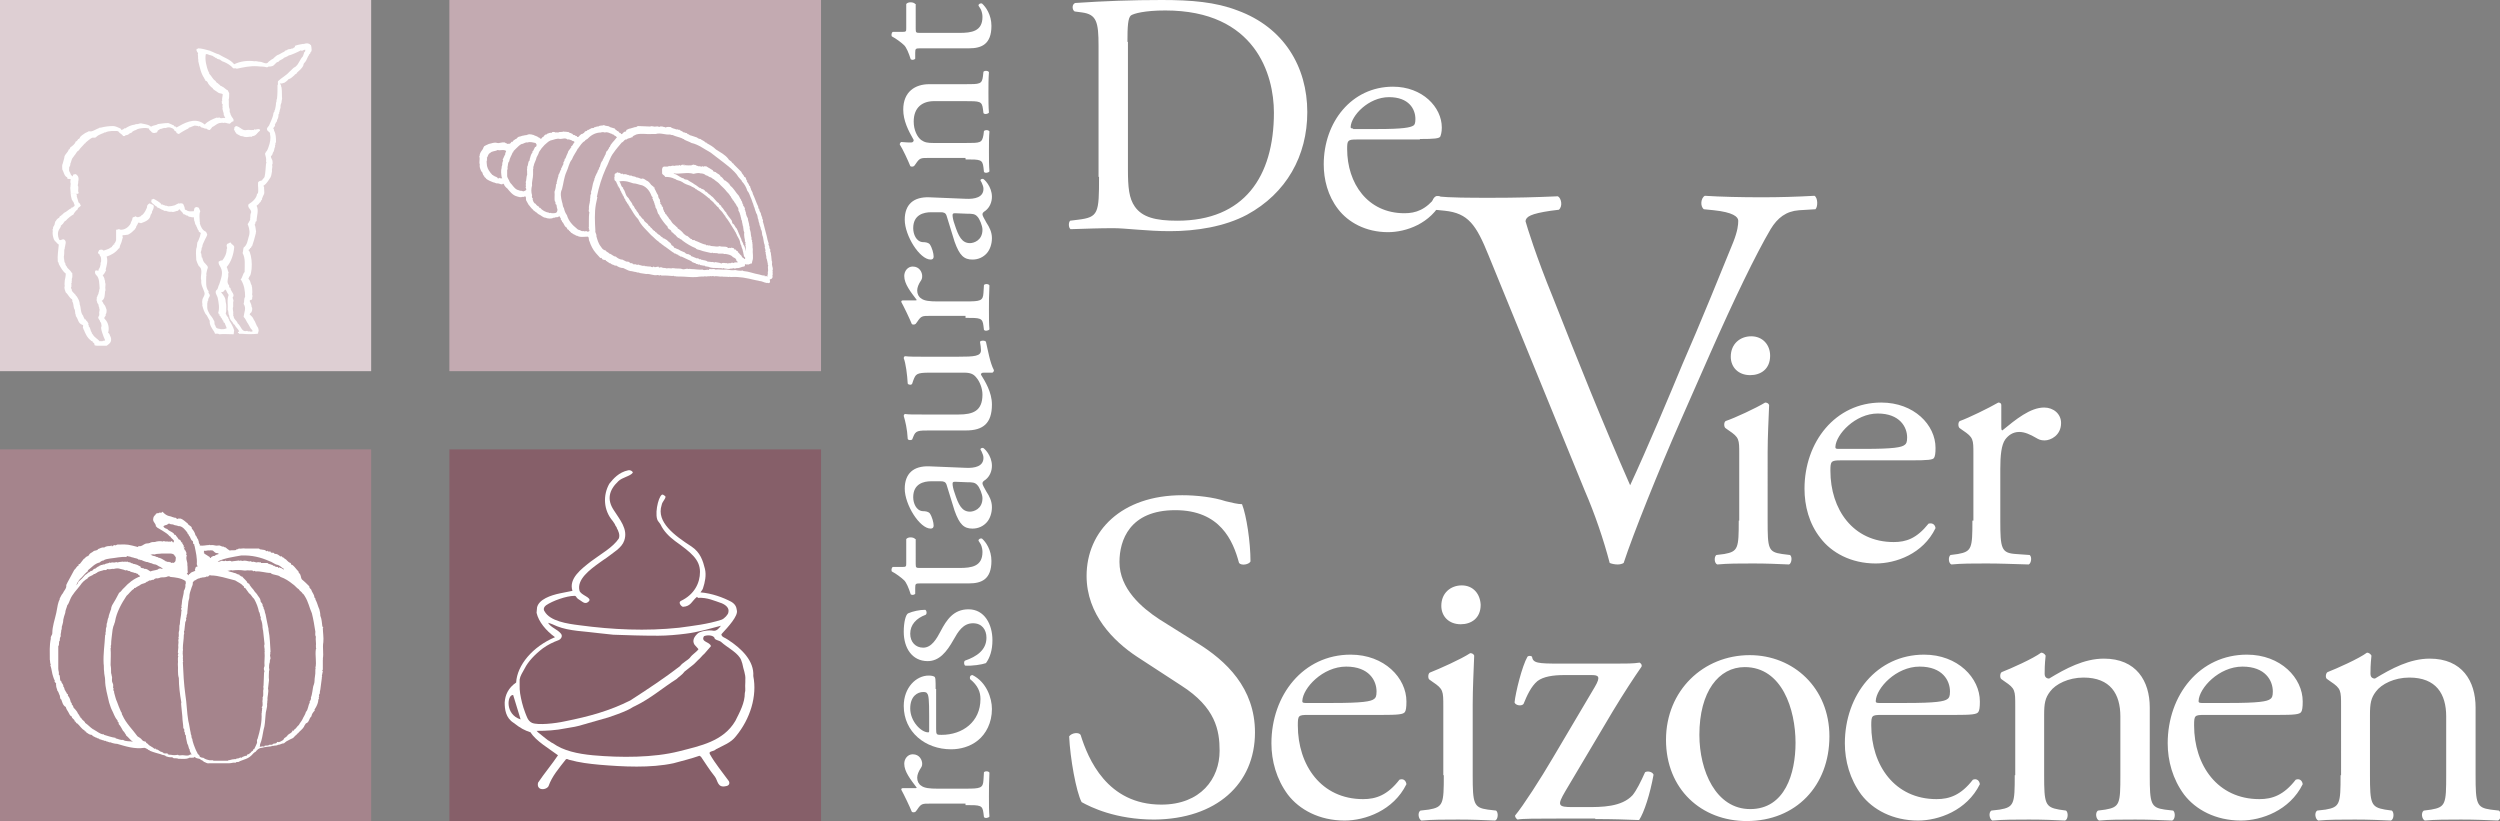 <?xml version="1.0" encoding="utf-8"?>
<!-- Generator: Adobe Illustrator 27.8.0, SVG Export Plug-In . SVG Version: 6.00 Build 0)  -->
<svg version="1.1" id="Laag_1" xmlns="http://www.w3.org/2000/svg" xmlns:xlink="http://www.w3.org/1999/xlink" x="0px" y="0px"
	 viewBox="0 0 501.8 164.8" style="enable-background:new 0 0 501.8 164.8;" xml:space="preserve">
<rect x="0" y="0" width="501.8" height="164.8" fill="#808080" stroke="none"/>
<style type="text/css">
	.st0{fill-rule:evenodd;clip-rule:evenodd;fill:#865F69;}
	.st1{fill-rule:evenodd;clip-rule:evenodd;fill:#FFFFFF;}
	.st2{fill-rule:evenodd;clip-rule:evenodd;fill:#DECFD3;}
	.st3{fill-rule:evenodd;clip-rule:evenodd;fill:#A5848C;}
	.st4{fill-rule:evenodd;clip-rule:evenodd;fill:#C3AAB1;}
	.st5{fill-rule:evenodd;clip-rule:evenodd;fill:#3C3C3B;stroke:#FFFFFF;stroke-width:0.223;stroke-miterlimit:2.613;}
	.st6{fill-rule:evenodd;clip-rule:evenodd;fill:#3C3C3B;}
	.st7{fill-rule:evenodd;clip-rule:evenodd;fill:#FFFFFF;stroke:#FFFFFF;stroke-width:0.223;stroke-miterlimit:2.613;}
</style>
<g>
	<g>
		<polygon class="st0" points="90.2,90.2 164.8,90.2 164.8,164.8 90.2,164.8 90.2,90.2 		"/>
		<path class="st1" d="M220.6,35.5c0,7.3-0.1,8.1-4.2,8.6l-1.6,0.2c-0.4,0.4-0.3,1.5,0.1,1.7c3.3-0.1,5.7-0.2,8.6-0.2
			c2.4,0,6.8,0.6,11.3,0.6c5.3,0,11-0.9,15.5-3.3c7.9-4.3,12.1-11.8,12.1-20.6c0-9.1-4.7-17-14-20.4C244,0.4,239.1,0,233.2,0
			c-5.9,0-11.5,0.2-17.4,0.6c-0.7,0.3-0.6,1.4-0.1,1.7l1.5,0.2c2.9,0.4,3.3,1.9,3.3,6.7V35.5L220.6,35.5z M226.3,8.4
			c0-3.1,0.1-4.8,0.7-5.3c0.6-0.4,2.8-1,6.9-1c18.1,0,21.8,12.9,21.8,20.5c0,12.9-6,21.7-19.4,21.7c-4.4,0-7-0.7-8.5-2.8
			c-1.2-1.7-1.4-3.9-1.4-7.5V8.4L226.3,8.4z M285,27.9c2.9,0,3.9-0.1,4.1-0.5c0.1-0.3,0.3-0.8,0.3-1.8c0-4.1-3.9-8.2-9.8-8.2
			c-8.3,0-13.9,7.1-13.9,15.6c0,3,0.8,6.3,2.9,9c2,2.6,5.5,4.6,10,4.6c3.6,0,8.6-1.7,10.9-6.4c-0.1-0.6-0.6-1-1.2-0.8
			c-2.1,2.7-4.1,3.4-6.4,3.4c-7.4,0-11.5-6-11.5-12.9c0-1.7,0.1-1.9,1.9-1.9H285L285,27.9z M271.6,25.8c-0.5,0-0.5-0.2-0.5-0.3
			c0.1-2.3,3.6-6,7.7-6c4,0,5.3,2.4,5.3,4.4c0,0.9-0.2,1.2-0.4,1.3c-0.6,0.4-2.1,0.7-7.2,0.7H271.6L271.6,25.8z"/>
		<path class="st1" d="M318.1,98.5c2,4.6,3.8,9.9,5,14.5c0.5,0.2,1.1,0.3,1.6,0.3c0.4,0,0.9-0.1,1.2-0.3c1.9-5.8,7-18.5,11.4-28.5
			l5.9-13.4c4.9-11.1,9.2-20,12.2-25.1c1.4-2.3,3.1-3.6,5.7-3.8l3.3-0.2c0.5-0.5,0.5-2.3-0.2-2.7c-3.6,0.2-7,0.3-10.6,0.3
			c-4.1,0-8.3-0.1-11.4-0.3c-0.8,0.4-1,2.1-0.2,2.7l2,0.2c3.8,0.4,4.9,1.3,4.9,2.1c0,0.8-0.1,2-1,4.3c-1.9,4.7-6.9,17-10.2,24.5
			c-2.4,5.8-7.1,17-10.5,24.3c-5.5-12.5-10.5-25-15.5-37.7c-3.4-8.3-5.2-14.2-5.5-15.3c0.1-0.9,1-1.5,5.1-2.1l1.6-0.2
			c0.8-0.7,0.5-2.3-0.2-2.7c-4.6,0.2-8.4,0.3-13.2,0.3c-4.7,0-8.2,0-11.3-0.3c-0.9,0.5-1,2-0.2,2.7l2,0.2c4.7,0.5,6.3,2.8,8.8,9
			L318.1,98.5L318.1,98.5z M349,104.5c0,5.5-0.1,6.2-2.9,6.7l-1.6,0.2c-0.5,0.4-0.4,1.7,0.2,1.9c2.1-0.2,4.4-0.2,7.2-0.2
			c2.7,0,4.9,0.1,7.2,0.2c0.5-0.2,0.7-1.5,0.2-1.9l-1.6-0.2c-2.8-0.4-2.9-1.1-2.9-6.7V90.8c0-3.1,0.2-6.8,0.3-9.5
			c-0.1-0.3-0.4-0.5-0.8-0.5c-1.8,1.1-6.1,3.1-7.9,3.7c-0.4,0.2-0.4,1.1-0.1,1.4l0.7,0.5c2.1,1.4,2.1,1.8,2.1,4.7V104.5L349,104.5z
			 M351.5,67.5c-2.2,0-4.1,1.5-4.1,4.1c0,2.1,1.5,3.7,3.9,3.7c2.1,0,4-1.2,4-3.9C355.3,69.2,353.8,67.5,351.5,67.5L351.5,67.5z
			 M383.7,92.4c3.2,0,4.3-0.1,4.5-0.5c0.2-0.3,0.3-0.9,0.3-2c0-4.6-4.3-9.1-10.9-9.1c-9.2,0-15.4,7.9-15.4,17.3c0,3.4,0.9,7,3.2,9.9
			c2.2,2.9,6.1,5.1,11.1,5.1c4,0,9.5-1.9,12-7.1c-0.1-0.7-0.6-1.1-1.4-0.9c-2.4,3-4.5,3.7-7,3.7c-8.2,0-12.7-6.6-12.7-14.3
			c0-1.9,0.1-2.1,2.1-2.1H383.7L383.7,92.4z M368.9,90.1c-0.5,0-0.5-0.2-0.5-0.4c0.1-2.5,4-6.7,8.5-6.7c4.4,0,5.9,2.7,5.9,4.8
			c0,1-0.2,1.3-0.5,1.5c-0.6,0.5-2.3,0.8-8,0.8H368.9L368.9,90.1z M395.9,104.5c0,5.5-0.1,6.2-2.9,6.7l-1.5,0.2
			c-0.5,0.4-0.4,1.7,0.2,1.9c2-0.2,4.3-0.2,7-0.2c2.7,0,4.9,0.1,8.5,0.2c0.5-0.2,0.7-1.5,0.2-1.9l-2.8-0.2c-2.9-0.2-3.1-1.1-3.1-6.7
			V94.1c0-2.6,0.2-4.8,1-5.9c0.6-0.8,1.5-1.5,2.8-1.5c1.1,0,2.2,0.5,3.4,1.2c0.5,0.3,0.9,0.5,1.7,0.5c1.2,0,3.3-1,3.3-3.5
			c0-1.8-1.5-3.1-3.4-3.1c-2.8,0-5.7,2.4-8.4,4.6c-0.2-0.1-0.2-0.3-0.2-0.7v-4.4c0-0.3-0.2-0.5-0.6-0.5c-1.9,1.1-6,3.1-7.7,3.7
			c-0.4,0.2-0.4,1.1-0.1,1.4l0.7,0.5c2.1,1.4,2.1,1.8,2.1,4.7V104.5L395.9,104.5z"/>
		<path class="st1" d="M293.4,117.5c-2.2,0-4.1,1.5-4.1,4.1c0,2.1,1.5,3.7,3.9,3.7c2.1,0,4-1.2,4-3.9
			C297.1,119.2,295.7,117.5,293.4,117.5L293.4,117.5z"/>
		<path class="st1" d="M251.9,147c0-8.9-5.8-14.4-11.7-18l-7.5-4.7c-3.5-2.3-8-6.1-8-11.5c0-4.3,2-10.4,11.2-10.4
			c9,0,11.6,6.1,12.8,10.6c0.5,0.6,2,0.3,2.3-0.3c0-3.9-0.8-9.2-1.7-11.5c-0.8,0-2.1-0.3-3.3-0.6c-2.4-0.8-5.8-1.2-8.7-1.2
			c-12.2,0-19.2,7.2-19.2,16.2c0,7.7,5.4,13.1,10.1,16.2l8.9,5.8c6.9,4.4,7.7,9,7.7,13.1c0,5.6-3.8,10.8-11.7,10.8
			c-10.9,0-14.7-9.2-16.2-14c-0.4-0.6-1.8-0.4-2.3,0.3c0.2,4.4,1.4,11.1,2.5,13.2c1.8,1,6.8,3.5,14.6,3.5
			C244.1,164.4,251.9,157.4,251.9,147L251.9,147z M277.3,143.5c3.3,0,4.4-0.1,4.7-0.6c0.2-0.3,0.3-0.9,0.3-2.1
			c0-4.7-4.4-9.4-11.2-9.4c-9.5,0-15.9,8.1-15.9,17.8c0,3.5,1,7.2,3.3,10.3c2.3,3,6.3,5.2,11.4,5.2c4.1,0,9.8-2,12.4-7.3
			c-0.1-0.7-0.6-1.2-1.4-0.9c-2.4,3.1-4.7,3.9-7.3,3.9c-8.4,0-13.1-6.8-13.1-14.8c0-2,0.1-2.1,2.1-2.1H277.3L277.3,143.5z
			 M262,141.1c-0.6,0-0.6-0.2-0.6-0.4c0.1-2.6,4.1-6.9,8.8-6.9c4.6,0,6.1,2.8,6.1,5c0,1-0.2,1.3-0.5,1.5c-0.6,0.5-2.4,0.8-8.2,0.8
			H262L262,141.1z M289.8,155.6c0,5.7-0.1,6.4-3,6.9l-1.7,0.2c-0.6,0.4-0.4,1.7,0.2,2c2.2-0.2,4.6-0.2,7.4-0.2c2.8,0,5,0.1,7.4,0.2
			c0.6-0.2,0.7-1.6,0.2-2l-1.7-0.2c-2.8-0.4-3-1.2-3-6.9v-14.2c0-3.2,0.2-7,0.3-9.8c-0.1-0.3-0.4-0.5-0.8-0.5
			c-1.8,1.2-6.3,3.2-8.1,3.9c-0.4,0.2-0.4,1.2-0.1,1.4l0.7,0.5c2.1,1.4,2.1,1.8,2.1,4.9V155.6L289.8,155.6z M320.2,164.4
			c3.6,0,6.2,0.1,8.8,0.2c1-1.5,2.2-5.2,2.9-9.1c-0.2-0.6-1.2-0.8-1.7-0.5c-0.9,2-1.7,3.6-2.5,4.6c-2.2,2.4-6.2,2.4-9.3,2.4h-2.7
			c-3,0-3.2-0.3-1.5-3.2l9.5-16c2.3-3.8,4.2-6.7,5.8-9c0.1-0.4-0.1-0.6-0.4-0.8c-1.2,0.2-2.7,0.2-4.8,0.2h-11.2
			c-4.5,0-5.4-0.1-5.6-1.4c-0.2-0.2-0.7-0.2-0.9,0c-1.1,1.9-2.4,7.2-2.6,9.2c0.2,0.6,1.4,0.8,1.8,0.3c0.7-1.7,1.5-3.5,2.8-4.6
			c1.2-0.9,3.1-1.2,5.4-1.2h5.4c1.4,0,2,0.2,0.7,2.4l-8.4,14.2c-2.4,4.1-6,9.7-7.6,11.6c0,0.3,0.2,0.6,0.5,0.8
			c0.9-0.2,4-0.2,8.3-0.2H320.2L320.2,164.4z M351.2,131.5c-9.3,0-16.8,7.1-16.8,17c0,9.9,7.1,16.3,16.2,16.3
			c9.9,0,16.6-7.1,16.6-17C367.2,138.1,360,131.5,351.2,131.5L351.2,131.5z M360.4,149.1c0,6.1-2.1,13.3-9.1,13.3
			c-6.9,0-10.2-7.7-10.2-14.9c0-8.7,3.9-13.6,9.1-13.6C357.7,133.9,360.4,142.4,360.4,149.1L360.4,149.1z M392.4,143.5
			c3.3,0,4.4-0.1,4.7-0.6c0.2-0.3,0.3-0.9,0.3-2.1c0-4.7-4.4-9.4-11.2-9.4c-9.5,0-15.9,8.1-15.9,17.8c0,3.5,1,7.2,3.3,10.3
			c2.3,3,6.3,5.2,11.4,5.2c4.1,0,9.8-2,12.4-7.3c-0.1-0.7-0.6-1.2-1.4-0.9c-2.4,3.1-4.7,3.9-7.3,3.9c-8.4,0-13.1-6.8-13.1-14.8
			c0-2,0.1-2.1,2.1-2.1H392.4L392.4,143.5z M377.1,141.1c-0.6,0-0.6-0.2-0.6-0.4c0.1-2.6,4.1-6.9,8.8-6.9c4.6,0,6.1,2.8,6.1,5
			c0,1-0.2,1.3-0.5,1.5c-0.6,0.5-2.4,0.8-8.2,0.8H377.1L377.1,141.1z M404.4,155.6c0,5.7-0.1,6.4-3,6.9l-1.7,0.2
			c-0.6,0.4-0.4,1.7,0.2,2c2.2-0.2,4.6-0.2,7.4-0.2c2.8,0,5.1,0.1,7.2,0.2c0.6-0.2,0.7-1.6,0.2-2l-1.4-0.2c-2.8-0.5-3-1.2-3-6.9
			v-12.1c0-2.3,0.2-3.4,1.2-4.7c1.1-1.5,3.7-2.8,6.7-2.8c5.4,0,7.4,3.3,7.4,7.8v11.8c0,5.7-0.1,6.4-3,6.9l-1.5,0.2
			c-0.6,0.4-0.4,1.7,0.2,2c2.1-0.2,4.5-0.2,7.3-0.2c2.8,0,5,0.1,7.4,0.2c0.6-0.2,0.7-1.6,0.2-2l-1.7-0.2c-2.8-0.4-3-1.2-3-6.9V142
			c0-5.3-2.7-9.8-9.2-9.8c-4,0-7.7,2-11,4c-0.6,0-0.9-0.4-0.9-0.9c0-0.7,0-1.9,0.2-3.7c-0.2-0.4-0.6-0.6-0.9-0.6
			c-1.6,1.2-6.1,3.2-7.9,3.9c-0.4,0.2-0.4,1.2-0.1,1.4l0.7,0.5c2.1,1.4,2.1,1.8,2.1,4.9V155.6L404.4,155.6z M457.2,143.5
			c3.3,0,4.4-0.1,4.7-0.6c0.2-0.3,0.3-0.9,0.3-2.1c0-4.7-4.4-9.4-11.2-9.4c-9.5,0-15.9,8.1-15.9,17.8c0,3.5,1,7.2,3.3,10.3
			c2.3,3,6.3,5.2,11.4,5.2c4.1,0,9.8-2,12.4-7.3c-0.1-0.7-0.6-1.2-1.4-0.9c-2.4,3.1-4.7,3.9-7.3,3.9c-8.4,0-13.1-6.8-13.1-14.8
			c0-2,0.1-2.1,2.1-2.1H457.2L457.2,143.5z M441.9,141.1c-0.6,0-0.6-0.2-0.6-0.4c0.1-2.6,4.1-6.9,8.8-6.9c4.6,0,6.1,2.8,6.1,5
			c0,1-0.2,1.3-0.5,1.5c-0.6,0.5-2.4,0.8-8.2,0.8H441.9L441.9,141.1z M469.8,155.6c0,5.7-0.1,6.4-3,6.9l-1.7,0.2
			c-0.6,0.4-0.4,1.7,0.2,2c2.2-0.2,4.6-0.2,7.4-0.2c2.8,0,5,0.1,7.2,0.2c0.6-0.2,0.7-1.6,0.2-2l-1.4-0.2c-2.8-0.5-3-1.2-3-6.9v-12.1
			c0-2.3,0.2-3.4,1.2-4.7c1.1-1.5,3.7-2.8,6.7-2.8c5.4,0,7.4,3.3,7.4,7.8v11.8c0,5.7-0.1,6.4-3,6.9l-1.5,0.2c-0.6,0.4-0.4,1.7,0.2,2
			c2.1-0.2,4.5-0.2,7.3-0.2c2.8,0,5.1,0.1,7.4,0.2c0.6-0.2,0.7-1.6,0.2-2l-1.7-0.2c-2.8-0.4-3-1.2-3-6.9V142c0-5.3-2.7-9.8-9.2-9.8
			c-4,0-7.7,2-11,4c-0.6,0-0.9-0.4-0.9-0.9c0-0.7,0-1.9,0.2-3.7c-0.2-0.4-0.6-0.6-0.9-0.6c-1.6,1.2-6.1,3.2-7.9,3.9
			c-0.4,0.2-0.5,1.2-0.1,1.4l0.7,0.5c2.1,1.4,2.1,1.8,2.1,4.9V155.6L469.8,155.6z"/>
		<path class="st1" d="M193.8,161.6c3,0,3.4,0,3.6,1.6l0.1,0.8c0.2,0.3,0.9,0.2,1.1-0.1c-0.1-1.1-0.1-2.4-0.1-4c0-1.5,0-2.8,0.1-4.8
			c-0.1-0.3-0.8-0.4-1.1-0.1l-0.1,1.6c-0.1,1.6-0.6,1.7-3.6,1.7h-5.7c-1.4,0-2.6-0.1-3.2-0.6c-0.5-0.3-0.8-0.9-0.8-1.6
			c0-0.6,0.3-1.3,0.7-1.9c0.2-0.3,0.3-0.5,0.3-0.9c0-0.7-0.5-1.9-1.9-1.9c-1,0-1.7,0.9-1.7,1.9c0,1.6,1.3,3.2,2.5,4.8
			c0,0.1-0.2,0.1-0.4,0.1h-2.4c-0.2,0-0.3,0.1-0.3,0.3c0.6,1.1,1.7,3.4,2.1,4.4c0.1,0.2,0.6,0.2,0.8,0l0.3-0.4
			c0.8-1.2,1-1.2,2.6-1.2H193.8L193.8,161.6z M187.8,138.3c0-1.8,0-2.4-0.3-2.5c-0.2-0.1-0.5-0.2-1.1-0.2c-2.5,0-5,2.4-5,6.1
			c0,5.2,4.3,8.7,9.5,8.7c1.8,0,3.8-0.5,5.4-1.8c1.6-1.3,2.8-3.5,2.8-6.3c0-2.2-1.1-5.4-3.9-6.8c-0.4,0-0.6,0.3-0.5,0.8
			c1.6,1.3,2.1,2.6,2.1,4c0,4.6-3.6,7.2-7.8,7.2c-1,0-1.1,0-1.1-1.2V138.3L187.8,138.3z M186.5,146.7c0,0.3-0.1,0.3-0.2,0.3
			c-1.4,0-3.6-2.2-3.6-4.8c0-2.5,1.5-3.3,2.6-3.3c0.5,0,0.7,0.1,0.8,0.3c0.3,0.3,0.4,1.3,0.4,4.5V146.7L186.5,146.7z M181.4,126.8
			c0,3.3,1.7,5.9,4.8,5.9c2.3,0,3.8-1.8,5.2-4.3c0.9-1.6,1.9-3.3,3.9-3.3c1.8,0,2.7,1.3,2.7,2.9c0,2.5-2,3.8-4.3,4.6
			c-0.3,0.2-0.2,0.8,0,1c1.4,0.1,3.4-0.2,4.2-0.5c0.8-1.1,1.3-2.6,1.3-4.6c0-3.2-1.6-6.2-4.8-6.2c-3,0-4.4,2.1-5.6,4.4
			c-0.8,1.5-1.8,3.3-3.5,3.3c-1.5,0-2.6-1.1-2.6-2.8c0-1.8,1.2-3.1,3.1-3.8c0.3-0.2,0.2-0.9-0.1-1c-1.1,0-2.5,0.3-3.4,0.7
			C181.8,123.3,181.4,124.9,181.4,126.8L181.4,126.8z M183.7,108.2c-0.3-0.4-1.4-0.5-1.8,0v4.8c0,0.7,0,0.8-0.8,0.8h-1.9
			c-0.3,0.2-0.3,0.7-0.2,0.9c0.8,0.4,2,1.3,2.5,1.8c0.4,0.4,0.9,1.5,1.3,2.8c0.3,0.2,0.7,0.1,0.9-0.1v-1.2c0-0.9,0.1-0.9,1.2-0.9
			h9.6c2.5,0,4.5-0.8,4.5-4.5c0-2.2-1.1-3.8-1.9-4.5c-0.3-0.1-0.7,0.1-0.7,0.4c0,0.1,0.5,0.7,0.6,1.1c0.1,0.3,0.2,0.7,0.2,1.2
			c0,2.9-2.2,3.2-4.6,3.2h-7.8c-0.9,0-1,0-1-0.8V108.2L183.7,108.2z M191.6,102.5c1,2.8,1.9,3.6,3.6,3.6c1.2,0,2.2-0.5,2.9-1.3
			c0.6-0.7,1-1.8,1-3c0-1.2-0.5-2.2-1.1-3.1c-0.5-0.9-0.8-1.4-0.8-1.7c0-0.3,0.3-0.5,0.6-0.7c0.9-0.7,1.3-1.8,1.3-2.8
			c0-2.1-1.6-3.6-1.8-3.6c-0.3,0-0.5,0.1-0.5,0.3c0,0.1,0.2,0.3,0.3,0.6c0.1,0.3,0.3,0.6,0.3,1.1c0,1.7-1.7,2.1-3.6,2l-7.3-0.3
			c-3.1-0.1-4.9,1.4-4.9,4.5c0,3.2,3,8,5.2,8c0.4,0,0.6-0.2,0.6-0.6c0-0.6-0.3-1.8-0.8-2.5c-0.3-0.3-0.8-0.4-1.4-0.4
			c-1.3-0.1-1.9-1.6-1.9-2.8c0-2.7,2.1-3.2,3.6-3.2l1.9,0c0.6,0,1,0.1,1.2,0.7L191.6,102.5L191.6,102.5z M194.7,102.7
			c-1.6,0-2.3-1.3-3.1-3.8c-0.3-0.8-0.4-1.5-0.4-1.8c0-0.3,0.1-0.4,0.5-0.4l2.5,0.1c0.9,0,1.5,0,2,0.6c0.4,0.4,1,1.8,1,2.6
			C197.2,102.2,195.4,102.7,194.7,102.7L194.7,102.7z M185.3,83.2c-2.1,0-2.9,0-3.6-0.1c-0.2,0-0.3,0.2-0.3,0.4
			c0.3,1,0.7,2.6,0.8,4.6c0.1,0.3,0.7,0.3,0.9,0.1l0.2-0.5c0.5-1.3,0.9-1.3,3.6-1.3h7c3.4,0,5.2-1.4,5.2-5.2c0-2.5-1.4-4.7-2.2-6
			c0-0.3,0.2-0.4,0.6-0.4h1.7c0.2-0.1,0.3-0.3,0.3-0.5c-0.8-1.5-1.2-4-1.6-5.7c-0.2-0.3-1-0.3-1.2,0c0.1,0.6,0.2,1.2,0.2,1.7
			c0,1.2-1.3,1.3-4.6,1.3h-7c-1.5,0-2.8,0-3.6-0.1c-0.2,0-0.3,0.2-0.3,0.4c0.4,1,0.7,3.3,0.8,5.1c0.2,0.3,0.8,0.3,0.9,0l0.2-0.6
			c0.5-1.3,0.6-1.6,3.3-1.6h6.9c1.3,0,1.9,0.3,2.4,0.9c0.8,0.9,1.3,2.3,1.3,3.5c0,3.3-1.9,4-4.8,4H185.3L185.3,83.2z M193.8,63.8
			c3,0,3.4,0,3.6,1.6l0.1,0.8c0.2,0.3,0.9,0.2,1.1-0.1c-0.1-1.1-0.1-2.4-0.1-4c0-1.5,0-2.8,0.1-4.8c-0.1-0.3-0.8-0.4-1.1-0.1
			l-0.1,1.6c-0.1,1.6-0.6,1.7-3.6,1.7h-5.7c-1.4,0-2.6-0.1-3.2-0.6c-0.5-0.3-0.8-0.9-0.8-1.6c0-0.6,0.3-1.3,0.7-1.9
			c0.2-0.3,0.3-0.5,0.3-1c0-0.7-0.5-1.9-1.9-1.9c-1,0-1.7,0.9-1.7,1.9c0,1.6,1.3,3.2,2.5,4.8c0,0.1-0.2,0.1-0.4,0.1h-2.4
			c-0.2,0-0.3,0.1-0.3,0.3c0.6,1.1,1.7,3.4,2.1,4.4c0.1,0.2,0.6,0.2,0.8,0l0.3-0.4c0.8-1.2,1-1.2,2.6-1.2H193.8L193.8,63.8z
			 M191.6,48.5c1,2.8,1.9,3.6,3.6,3.6c1.2,0,2.2-0.5,2.9-1.3c0.6-0.7,1-1.8,1-3c0-1.2-0.5-2.2-1.1-3.1c-0.5-0.9-0.8-1.4-0.8-1.7
			c0-0.3,0.3-0.5,0.6-0.7c0.9-0.7,1.3-1.8,1.3-2.8c0-2.1-1.6-3.6-1.8-3.6c-0.3,0-0.5,0.1-0.5,0.3c0,0.1,0.2,0.3,0.3,0.6
			c0.1,0.3,0.3,0.6,0.3,1.1c0,1.7-1.7,2.1-3.6,2l-7.3-0.3c-3.1-0.1-4.9,1.4-4.9,4.5c0,3.2,3,8,5.2,8c0.4,0,0.6-0.2,0.6-0.6
			c0-0.6-0.3-1.8-0.8-2.5c-0.3-0.3-0.8-0.4-1.4-0.4c-1.3-0.1-1.9-1.6-1.9-2.8c0-2.7,2.1-3.2,3.6-3.2l1.9,0c0.6,0,1,0.1,1.2,0.7
			L191.6,48.5L191.6,48.5z M194.7,48.8c-1.6,0-2.3-1.3-3.1-3.8c-0.3-0.8-0.4-1.5-0.4-1.8c0-0.3,0.1-0.4,0.5-0.4l2.5,0.1
			c0.9,0,1.5,0,2,0.6c0.4,0.4,1,1.8,1,2.6C197.2,48.3,195.4,48.8,194.7,48.8L194.7,48.8z M193.8,32c3,0,3.4,0,3.6,1.6l0.1,0.9
			c0.2,0.3,0.9,0.2,1.1-0.1c-0.1-1.2-0.1-2.5-0.1-4.1c0-1.5,0-2.8,0.1-3.9c-0.1-0.3-0.8-0.4-1.1-0.1l-0.1,0.8
			c-0.3,1.6-0.6,1.6-3.6,1.6h-6.4c-1.2,0-1.8-0.1-2.5-0.6c-0.8-0.6-1.5-2-1.5-3.7c0-2.9,1.8-4.1,4.1-4.1h6.2c3,0,3.4,0,3.6,1.6
			l0.1,0.8c0.2,0.3,0.9,0.2,1.1-0.1c-0.1-1.2-0.1-2.5-0.1-4c0-1.5,0-2.8,0.1-4.1c-0.1-0.3-0.8-0.4-1.1-0.1l-0.1,0.9
			c-0.2,1.6-0.6,1.6-3.6,1.6h-7.2c-2.8,0-5.2,1.5-5.2,5.1c0,2.2,1,4.2,2.1,6.1c0,0.3-0.2,0.5-0.5,0.5c-0.4,0-1,0-2-0.1
			c-0.2,0.1-0.3,0.3-0.3,0.5c0.6,0.9,1.7,3.3,2.1,4.3c0.1,0.2,0.6,0.2,0.8,0l0.3-0.4c0.8-1.2,1-1.2,2.6-1.2H193.8L193.8,32z
			 M183.7,0.8c-0.3-0.4-1.4-0.5-1.8,0v4.8c0,0.7,0,0.8-0.8,0.8h-1.9c-0.3,0.2-0.3,0.7-0.2,0.9c0.8,0.4,2,1.3,2.5,1.8
			c0.4,0.4,0.9,1.5,1.3,2.8c0.3,0.2,0.7,0.1,0.9-0.1v-1.2c0-0.9,0.1-0.9,1.2-0.9h9.6c2.5,0,4.5-0.8,4.5-4.5c0-2.2-1.1-3.8-1.9-4.5
			c-0.3-0.1-0.7,0.1-0.7,0.4c0,0.1,0.5,0.7,0.6,1.1c0.1,0.3,0.2,0.7,0.2,1.2c0,2.9-2.2,3.2-4.6,3.2h-7.8c-0.9,0-1,0-1-0.8V0.8
			L183.7,0.8z"/>
		<polygon class="st2" points="0,0 74.5,0 74.5,74.5 0,74.5 0,0 		"/>
		<polygon class="st3" points="0,90.2 74.5,90.2 74.5,164.8 0,164.8 0,90.2 		"/>
		<polygon class="st4" points="90.2,0 164.8,0 164.8,74.5 90.2,74.5 90.2,0 		"/>
		<path class="st1" d="M34.6,103.8c0.1-0.1,0.3,0.2,0.6,0.1c0.1,0.1,0.2,0.1,0.4,0.3c0.1-0.2,0.4-0.1,0.7-0.1c0.5,0.2,0.9,0.6,1.4,1
			c0.1,0.4,0.9,0.5,0.8,1c0.3,0.3,0.6,0.8,0.7,1.2c0,0,0,0.1,0,0.1c0.3,0.2,0.3,0.6,0.5,0.8c0.2,0.2,0,0.3,0.2,0.4
			c-0.1,0.2,0.1,0.4,0.1,0.6h0.1v0.3c0.7,0.1,1.3-0.1,1.9-0.1v-0.1c0.1,0.2,0.4,0.1,0.6,0.1v0c0.4,0,0.7,0.2,1.2,0.1v0
			c0.5-0.1,0.6,0.3,1.1,0.2c0,0.2,0.3,0.1,0.4,0.2c0.2,0.2,0.5,0.4,0.8,0.6c0.4-0.1,0.9,0,1.3-0.1c0-0.3,0.4,0,0.5-0.3
			c0.4,0.1,0.9-0.1,1.3,0v0l1.2,0v0l1.1,0v0l0.5,0c0.1,0.2,0.4,0.2,0.5,0.2c0.3,0.1,0.7,0,0.9,0.3c0.3,0.1,0.2,0,0.4-0.1
			c-0.1,0.1,0,0.2,0.1,0.2h0.4c0,0.5,0.8,0,0.8,0.5c0.5-0.1,0.8,0.2,1.2,0.5c0.4-0.2,0.3,0.3,0.6,0.2c0.2,0.3,0.5,0.3,0.7,0.6
			c0.2,0.2,0.4,0.4,0.7,0.5c0.2,0.1,0,0.4,0.4,0.4c0.5,0.4,0.7,0.8,1.2,1.3c0.1,0.1,0,0.2,0.1,0.3c0.5,0.4,0.3,0.9,0.6,1.3
			c0.5,0.4,1,0.9,1.5,1.4c-0.1,0.3,0.3,0.5,0.4,0.7c0.1,0.5,0.6,0.9,0.6,1.5c0.1,0.1,0.3,0.3,0.2,0.4c0.4,0.7,0.5,1.4,0.8,2
			c0.1,0.4,0.2,0.8,0.2,1.3c0.3,0.7,0.3,1.4,0.4,2.1c0.1,0.1,0.1,0.3,0.3,0.2c-0.1,0-0.1,0.1-0.2,0.1c0,0.9,0.2,2,0.1,2.9
			c-0.2,1.1,0.1,2.2-0.1,3.3c0.1,0.1,0,0.1,0,0.2l0,1.9c0.1,0.1-0.3,0.3,0,0.4c-0.1,0.3-0.1,0.7-0.2,1c0.2,0.2-0.1,0.2,0,0.4
			c-0.1,0.8-0.2,1.6-0.3,2.3c-0.1,0.3-0.1,0.5-0.1,0.8c-0.2,0.1-0.1,0.4-0.2,0.5l0.1,0.1c-0.3,0.2,0.1,0.4-0.2,0.6
			c0,0.5-0.2,1-0.4,1.4l-0.4,0.7l0.1,0.1c-0.4,0.4-0.6,0.7-0.7,1.2c-0.5,0.4-0.4,1.2-1.1,1.4c-0.1,0.2-0.3,0.4-0.4,0.7
			c-0.3,0.5-0.8,0.8-1.2,1.3c0,0-0.1,0-0.1,0v0.1c-0.2,0.1-0.2,0.3-0.5,0.4c0,0.2-0.3,0.2-0.3,0.4c-0.4,0.2-0.9,0.4-1.4,0.7
			c-0.1,0.1-0.3,0.2-0.5,0.4c-0.5,0-0.7,0.3-1.2,0.3c-0.2,0.2-0.6,0.1-0.9,0.2c-0.1,0.1-0.4-0.1-0.4,0.1c-0.6,0.1-1.3,0.1-1.9,0.3
			c-0.6,0-1,0.4-1.3,0.8c-0.3,0.1-0.6,0.5-0.8,0.7c-0.5,0.5-1,0.7-1.6,0.9c-0.3,0.1-0.5,0.2-0.8,0.3c-0.2,0.3-0.7,0-0.8,0.3
			c-0.5-0.1-0.8,0.1-1.3,0.1l-3,0v0l-1,0v0c-0.5,0.1-0.7-0.2-1.1-0.3c-0.1-0.2-0.4-0.3-0.6-0.4c-0.3-0.4-0.9-0.1-1.2-0.6
			c-0.3,0.4-1,0-1.3,0.3c-0.5,0.2-1.3,0.1-2,0.1c-0.2-0.1-0.3-0.1-0.6-0.1h-0.3c-0.1,0-0.2-0.2-0.4-0.2h-0.2v0c-0.4,0-0.7-0.1-1-0.2
			c-0.2-0.3-0.7-0.2-1-0.4c-0.7-0.2-1.5-0.4-2.2-0.7c-0.1-0.2-0.4-0.1-0.4-0.3c-0.1-0.1-0.2,0-0.2,0c0-0.2-0.3-0.2-0.5-0.3
			c-2,0.3-3.8-0.3-5.5-0.8c-0.4,0-0.7-0.1-1.1-0.2c0,0-0.1-0.1-0.2-0.1c-0.2,0.1-0.6-0.2-0.9-0.2c0-0.2-0.4,0-0.5-0.2
			c-0.3,0-0.5-0.2-0.8-0.2c-0.2-0.3-0.5-0.1-0.7-0.4l-0.1,0.1c0,0,0-0.1,0-0.1c-0.3-0.1-0.5-0.2-0.8-0.5c-0.5,0-0.7-0.3-1.1-0.5
			c0.1-0.3-0.5-0.1-0.3-0.4c-0.6-0.2-1-1-1.5-1.4c-0.3,0-0.2-0.4-0.5-0.4c0-0.5-0.6-0.5-0.6-1c-0.4-0.1-0.5-0.6-0.7-0.9
			c-0.2-0.3-0.4-0.6-0.5-1c-0.6-0.3-0.7-1-0.9-1.5c-0.3-0.1-0.2-0.5-0.3-0.8c-0.2-0.3-0.2-0.7-0.5-1c0-0.3-0.3-0.7-0.2-1
			c-0.2-0.1,0.1-0.3-0.1-0.5c-0.2-0.2-0.3-0.2-0.2-0.5c-0.1-0.1-0.2-0.4-0.3-0.7c-0.3-0.8-0.3-1.6-0.6-2.4l0.1-0.1
			c-0.2-0.3-0.1-0.7-0.2-1c0-1.5-0.1-2.8,0.2-4.2h0c-0.1-0.5,0.3-0.7,0.3-1.1c0-1.4,0.5-2.7,0.8-4.1c0.1-0.5,0.2-1.1,0.3-1.6
			c0.1-0.4,0.2-0.8,0.4-1.1c-0.1,0,0-0.1,0-0.2c0.2-0.3,0.3-0.7,0.6-1c0.2-0.5,0.8-1,0.7-1.6c0-0.2,0.2-0.4,0.2-0.5
			c0.5-0.9,0.9-1.7,1.4-2.6c0.4-0.3,0.4-0.7,0.9-0.9c-0.2-0.3,0.2-0.2,0.3-0.4l0,0c0.2-0.3,0.5-0.6,0.7-0.9c0.3-0.1,0.4-0.5,0.7-0.5
			c0.1-0.2,0.4-0.1,0.4-0.4c0.2-0.3,0.6-0.4,0.8-0.6c0.3-0.3,0.8-0.1,1-0.5c0.4-0.1,0.7-0.4,1.2-0.3c0.4-0.3,0.9-0.3,1.3-0.3
			c0,0,0-0.1,0.1-0.1h0.1c0,0.1,0,0.1,0.1,0.2c0.1-0.2,0.3-0.2,0.5-0.3c0.2,0.2,0.4-0.1,0.6-0.1c1,0,1.8-0.1,2.9,0.2
			c0.4,0.1,0.8,0.2,1.2,0.3c0-0.3,0.4-0.1,0.6-0.2v0c0.4-0.1,0.8-0.6,1.3-0.5l0.1-0.1l0.1,0.1c0.2-0.3,0.2,0.1,0.4-0.2
			c0.5-0.2,0.8,0,1.2-0.2c0.5-0.1,0.9-0.1,1.3,0c0.1-0.2,0.4,0,0.6,0c0.3-0.1,0.5,0.1,0.8,0c0.2,0.2,0.3-0.3,0.5,0
			c0,0.2,0.2,0.1,0.2,0.2c0.1-0.1,0.1-0.2,0.1-0.4c-0.2-0.3-0.6-0.5-0.7-0.8c-0.2,0-0.4-0.4-0.6-0.5c-0.5-0.4-1.2-0.8-1.7-1.1
			c-0.2-0.1-0.4-0.2-0.5-0.4h-0.1c0-0.8-0.8-0.9-0.5-1.8c0-0.2,0.2-0.3,0.3-0.5c0.1,0,0.1,0,0.1-0.1c0.1-0.3,0.4-0.3,0.7-0.3v-0.1
			c0.3,0,0.6,0.1,0.7-0.2C33.6,103.8,34.2,103.5,34.6,103.8L34.6,103.8z"/>
		<path class="st3" d="M34,105.1c0.2,0.2,0.6,0.1,0.8,0.2c0.3,0.2,0.6,0.1,1,0.3H36v0c0.7,0.1,1.2,0.8,1.6,1.3
			c0,0.3,0.4,0.4,0.3,0.6c0.4,0.3,0.3,0.9,0.8,1.1c0,0.2,0.1,0.4,0.1,0.6H39c-0.1,0.2,0.1,0.4,0.1,0.6c0.2,1,0.5,2.2,0.4,3.4
			c0,0.3,0.2,0.3,0.1,0.6c-0.2-0.2-0.3,0.1-0.4,0.2l0,0.2l0,0c-0.2,0.1,0,0.2,0,0.3c-0.2,0.3-0.8,0.2-1.1,0.7c-0.1,0-0.1,0-0.2,0.1
			v0.2c-0.1-0.1-0.4-0.3-0.4-0.4c0.1,0,0.1-0.1,0.2-0.2c-0.1-0.4,0-1.1-0.1-1.5c0.1-0.6-0.4-1.2-0.1-1.9c-0.1-0.1-0.2-0.3-0.1-0.4
			l0.1-0.1c-0.3-0.1-0.1-0.6-0.5-0.6c0.2-0.2-0.1-0.3-0.1-0.4h0.1c0.1-0.1,0-0.1,0-0.2c0,0-0.1,0-0.1,0v0.1c-0.1,0-0.1-0.1,0-0.2
			c0-0.4-0.4-0.5-0.3-0.8c-0.4,0-0.2-0.6-0.7-0.6c-0.2-0.3-0.4-0.6-0.6-0.8c0-0.3-0.4,0-0.4-0.4c-0.4-0.4-1-0.5-1.3-0.9
			c-0.3-0.1-0.6-0.2-0.8-0.5c0.1-0.3,0.6-0.3,0.8-0.4C33.6,105.2,33.8,105.1,34,105.1L34,105.1z"/>
		<polygon class="st5" points="35.3,109.8 35.3,109.8 35.3,109.7 35.3,109.7 35.3,109.8 		"/>
		<path class="st3" d="M43.6,111c0.1,0.1,0.2,0.1,0.3,0.1c0,0.2-0.3,0.2-0.4,0.2c-0.1,0.2-0.4,0.1-0.4,0.3l-0.3,0
			c-0.1,0.1-0.4,0.1-0.5,0.4c-0.1,0-0.2,0-0.2-0.2c-0.4-0.2-0.7-0.5-1.2-0.7c0.1,0,0.1,0,0.2-0.1c-0.4-0.1,0-0.4-0.2-0.5
			c0.3,0.2,0.7-0.1,1.1,0c0.2-0.1,0.5,0,0.7,0C43,110.7,43.2,111.1,43.6,111L43.6,111z"/>
		<path class="st3" d="M34.1,111.1c0.4,0,0.7,0.1,0.9,0.3c-0.1,0.2,0.1,0.1,0.2,0.2c-0.1,0.1,0,0.2,0.1,0.3
			c-0.1,0.5,0.1,0.8-0.5,1.1c-0.2-0.2-0.4,0.2-0.6-0.2l-0.1,0.1c0-0.2-0.3-0.1-0.5-0.1c0-0.2-0.3,0-0.4-0.2
			c-0.5-0.3-0.9-0.6-1.5-0.7c0,0,0-0.1-0.1-0.1c-0.1,0.1-0.4-0.2-0.7-0.2c-0.3,0-0.5-0.3-0.8-0.2c0.3-0.1,0.6-0.2,0.9-0.1
			c0.5-0.2,0.9-0.1,1.5-0.2L34.1,111.1L34.1,111.1L34.1,111.1z"/>
		<path class="st3" d="M25.4,111.7c0.1-0.2,0.3,0,0.5,0c0.3,0,0.5,0.2,0.8,0.2c0.4,0.2,0.9,0.1,1.2,0.5c0.2-0.3,0.3,0.2,0.5,0
			c0.3,0.2,0.7,0.3,1,0.4h0.2c0.1,0.1,0.4,0.1,0.5,0.2c0.4,0,0.6,0.3,1.1,0.3c0.4,0.1,0.6,0.4,1,0.5c0.2,0.1,0.4,0.3,0.5,0.4
			c-0.1,0-0.3,0-0.4-0.1c-0.2,0-0.5,0-0.6,0.2c-0.5,0.2-1.1,0.2-1.5,0.4c-0.4-0.2-0.7-0.6-1.2-0.5c-0.2-0.3-0.8,0-0.8-0.5
			c-0.4-0.1-0.6-0.4-1-0.4c-0.1-0.2-0.2,0-0.4-0.1c-0.1-0.1-0.4-0.2-0.6-0.2c0-0.1,0-0.1-0.1-0.2c-0.1,0.2-0.3,0-0.4,0
			c-0.1-0.2-0.4,0.1-0.6-0.1c-0.3,0.2-0.5-0.1-0.8,0.1c-0.2-0.1-0.4,0.1-0.5,0c0,0.1-0.1,0.1-0.2,0.1c-0.3-0.2-0.5,0.1-0.9,0
			c-0.3-0.1-0.5,0.2-0.7,0c-0.4,0.3-0.7,0.1-1,0.4c-0.3-0.1-0.5,0.2-0.8,0.1c0,0.3-0.4,0-0.3,0.3c-0.3-0.1-0.4,0.3-0.7,0.3
			c-0.1,0,0,0.1,0,0.2c-0.4-0.2-0.5,0.3-0.8,0.4c-0.3-0.1-0.4,0.4-0.7,0.3c-0.1,0.2-0.4,0.4-0.6,0.5c-0.4,0.5-0.9,1-1.4,1.4
			c0,0.2-0.2,0.5-0.4,0.7c0.2-0.6,0.6-1.2,1.1-1.6c0.4-0.5,0.9-1,1.3-1.3l-0.1-0.1c0.7-0.5,1.4-1.4,2.4-1.6c0.2-0.2,0.5-0.4,0.8-0.4
			c0.3-0.3,0.9-0.3,1.3-0.4c1.1-0.1,2.2-0.4,3.3-0.3L25.4,111.7L25.4,111.7z"/>
		<path class="st3" d="M54,112.6c0.7,0.2,1.1,0.7,1.8,0.8c0.5,0.2,0.8,0.6,1.2,0.8v0.1c-0.3,0-0.4-0.3-0.7-0.3c-0.1,0-0.3-0.3-0.4,0
			c0,0-0.1,0-0.1,0l0-0.2c-0.3,0-0.6,0-0.8-0.3c-0.2,0.3-0.2-0.2-0.4-0.1c-0.3-0.2-0.7-0.1-0.9-0.4c-0.4,0-0.8,0-1.3,0
			c0-0.3-0.4,0-0.6-0.2c-0.4,0.3-0.7-0.2-1.2,0c-0.1,0-0.3-0.3-0.4-0.1c-0.5,0-0.9-0.3-1.5-0.1c-0.2,0-0.4-0.2-0.6,0l-0.1-0.1
			c-0.5,0.1-1.1,0.1-1.5,0.2c-0.1,0-0.1-0.1-0.2-0.1c-0.3-0.1-0.6,0.1-1,0c0,0,0-0.1-0.1-0.1c-0.2,0.4-0.7-0.2-1,0.2
			c-0.2,0-0.4,0.1-0.5,0c1.4-0.7,3.1-0.9,4.7-1.2C50.6,111.4,52.4,111.9,54,112.6L54,112.6z"/>
		<path class="st3" d="M25.2,114.5c0.3-0.2,0.5,0.2,0.8,0.1c0.3,0.3,0.7,0.2,1,0.4c0.2-0.1,0.4,0.2,0.7,0.2c0,0.3,0.5,0.3,0.4,0.5
			c-1.3,0.5-2.3,1.3-3.2,2.3c-0.4,0.3-0.5,0.7-1,1c-0.4,0.8-0.9,1.7-1.4,2.5c-0.1,0.2-0.2,0.5-0.2,0.8c-0.1,0.1-0.1,0.3-0.2,0.5
			c-0.1,0.4-0.3,0.7-0.3,1.1c-0.2,0.3-0.2,0.7-0.3,1.1c-0.2,0.3,0,0.7-0.2,1c-0.1,0.3,0,0.7-0.1,0.9c-0.1,0.2,0.1,0.4-0.1,0.6
			c-0.1,2-0.4,3.7-0.3,5.7c0.1,0.6,0,1,0.1,1.6c0,0.6,0.2,1.1,0.2,1.7c0,1.5,0.5,3.1,0.8,4.5c0.2,0.5,0.3,1,0.5,1.4
			c0.4,0.7,0.6,1.6,1.2,2.2c-0.1,0.4,0.4,0.3,0.2,0.7c0.4,0.4,0.6,0.9,0.9,1.4c0.3,0.2,0.4,0.6,0.6,0.8v0.1c0.5,0.4,0.9,1,1.4,1.3
			c-0.6-0.2-1.5,0-2-0.4c-0.5,0.1-1-0.2-1.5-0.3v-0.1c-0.8-0.1-1.6-0.4-2.3-0.6c-0.1,0-0.1-0.3-0.2-0.1c-0.7-0.1-1.2-0.6-1.8-0.9
			c0-0.2-0.1,0-0.2-0.1c-0.6-0.4-1-0.9-1.6-1.3c-0.1-0.4-0.6-0.5-0.8-1c-0.2,0.1-0.1-0.3-0.3-0.3c-0.1-0.4-0.4-0.5-0.5-0.9
			c-0.2-0.2-0.4-0.6-0.7-0.8c-0.1-0.2-0.1-0.5-0.4-0.7c0.1-0.3-0.2-0.4-0.2-0.5c-0.1-0.4-0.2-0.9-0.6-1.3c0.2-0.2-0.1-0.3-0.2-0.4
			c0-0.2-0.2-0.3-0.3-0.6c-0.2-0.1-0.1-0.6-0.4-0.8c0.1-0.5-0.4-0.6-0.4-1.1h-0.1c-0.3-0.3,0-1.1-0.4-1.3c0.1-0.5-0.1-0.7-0.1-1.2
			v-4.5c0.3-0.3,0-0.9,0.3-1.1c0-0.3,0-0.6,0.2-0.9c-0.1-0.4,0.1-0.7,0.1-1.2c0.2-0.3,0-0.6,0.2-1c0.1-0.3,0.2-0.7,0.2-1.1
			c0.1-0.5,0.2-0.8,0.4-1.4c0-0.5,0.3-1,0.4-1.5c0.3-0.3,0.4-0.8,0.6-1.2c0.4-1,1.3-1.9,2-2.8c0.4-0.6,0.9-1.1,1.5-1.4l0-0.1
			c0.4-0.4,0.9-0.4,1.3-0.8c0.2,0.1,0.3-0.2,0.5-0.2c0.4-0.4,1.1-0.4,1.5-0.6c0.2,0.1,0.5,0,0.7-0.2c0.4,0.2,0.8-0.1,1.2,0
			c0.4-0.1,0.9-0.2,1.4,0C24.7,114.3,25,114.4,25.2,114.5L25.2,114.5z"/>
		<path class="st3" d="M48.9,114.5c0.4,0.1,0.7-0.1,1.1,0c0.3,0,0.7-0.1,0.9,0.2c0.1-0.2,0.3-0.1,0.4,0c1-0.1,2,0.3,3,0.3
			c0.5,0.5,1.5,0.3,2,0.8c0.9,0.3,1.8,0.9,2.4,1.4c0.5,0.3,0.8,0.8,1.3,1.1c0.1,0.3,0.6,0.5,0.7,0.8c0.2,0.1,0.4,0.4,0.5,0.6
			c0.7,1.1,0.9,2.3,1.4,3.4c0.3,1.2,0.5,2.4,0.7,3.7c0,0.3-0.1,0.7,0.1,1c-0.1,0.6,0.1,1.4,0,1.9c0.1,0.2-0.1,0.4,0.1,0.5l-0.1,0.1
			c-0.2,1.3,0.2,2.6-0.1,3.8c0.2,0.2-0.1,0.2,0,0.4c0,0.5,0,0.9-0.1,1.4c-0.1,0.4,0,1-0.2,1.5c-0.2,0.4-0.2,1-0.3,1.4
			c-0.1,0.4-0.1,0.8-0.3,1.2c0.1,0.3-0.1,0.6-0.3,0.9l0.1,0.1c-0.4,0.6-0.3,1.4-0.8,1.9c-0.1,0.5-0.5,1-0.7,1.5
			c-0.2,0.4-0.5,0.7-0.7,1.1c-0.4,0.3-0.5,0.7-1,1c0,0.1,0,0.1,0,0.2c-0.1,0-0.1-0.1-0.2-0.1c-0.1,0-0.1,0.2-0.2,0.3
			c-0.3,0.4-0.8,0.4-1,0.9c0,0-0.1,0-0.1,0c0,0.2-0.2,0.1-0.3,0.3c0,0-0.1,0-0.1,0c-0.1,0.1,0,0.1-0.1,0.2c-0.1,0-0.1,0.1-0.1,0.2
			c-0.4,0.2-0.8,0.6-1.3,0.4c0,0.4-0.5,0.3-0.8,0.4c-0.2,0.4-0.6,0-0.9,0.3c-0.3,0.1-0.5,0-0.8,0.1c0,0,0,0.1-0.1,0.2
			c-0.2-0.2-0.6,0-0.9,0c0.1-0.1,0.1-0.3,0.1-0.5h0c0.4-0.9,0.5-1.9,0.7-2.9c0.3-0.9,0.3-1.9,0.4-2.9c0-0.8,0.4-1.6,0.3-2.3
			c0.1-0.3,0-0.5,0.1-0.8h0c-0.1-0.6,0.3-1.6,0.1-2.3c0.1-0.6,0.1-1.1,0.2-1.7c-0.1-0.6,0-1.4,0-1.9l0.1-0.1c-0.1-0.1-0.1-0.1,0-0.2
			c0,0,0-0.1-0.1-0.1c0-0.4,0-1,0.2-1.4c-0.2-0.1,0.1-0.3,0-0.4c0.3-0.4-0.2-0.7,0.1-1.2c-0.2-0.1,0-0.2,0-0.4
			c-0.1-1.3-0.1-2.9-0.4-4.3c0-0.2,0-0.4-0.1-0.7c-0.2-0.8-0.3-1.6-0.5-2.5c-0.2-0.4-0.1-0.8-0.4-1.2c0.1-0.2-0.2-0.4-0.2-0.6
			c0.1-0.4-0.5-0.6-0.4-1c-0.1-0.5-0.5-0.8-0.7-1.2c-0.2-0.3-0.5-0.5-0.7-0.9c-0.3-0.3-0.5-0.6-0.8-1c0-0.4-0.5-0.2-0.5-0.6
			c-0.3-0.4-0.8-0.8-1-1.1h-0.2c-0.1-0.2-0.3-0.1-0.4-0.4c-0.3,0.1-0.6-0.3-1-0.3c-0.4-0.2-1-0.2-1.4-0.5c0.4,0.2,0.7-0.2,1,0
			C47.5,114.4,48.3,114.4,48.9,114.5L48.9,114.5z"/>
		<path class="st3" d="M42.3,115.5c1.6,0,3.2,0.6,4.9,1c0.6,0.4,1.2,0.6,1.6,1.1c0.3,0,0,0.5,0.4,0.4l0.8,1.1l0,0
			c0.4,0.2,0.6,0.8,1,1.1c0.5,0.9,0.8,1.7,1,2.7c0.3,0.1,0,0.3,0.2,0.4c-0.1,0.3,0.3,0.6,0.1,0.9c0.3,0.5,0.4,1.3,0.4,1.9
			c0,0.1,0.2,0.2,0,0.3l0.1,0.1c0.1,0.9,0.2,1.9,0.3,2.8c-0.2,0.5,0.1,0.8,0,1.4c0.1,0.1,0,0.1,0,0.2c0.1,1-0.1,1.9,0,2.8
			c-0.1,0.2-0.2,0.5-0.1,0.8c0.1,0.2,0.1,0.3,0,0.5c0,0.9-0.1,1.7-0.1,2.6c-0.1,0.2,0,0.4,0,0.7c-0.2,0.5,0.1,1.2-0.2,1.7
			c0.1,0.4-0.1,0.7,0,1c0,0.4,0.1,0.7-0.2,1c0.3,0.1,0,0.4,0.1,0.6c-0.1,0.1,0,0.5-0.1,0.6c0.1,1.7-0.3,3.4-0.8,5.1
			c-0.2,0.2-0.1,0.5-0.1,0.8c-0.2,0.5-0.4,0.9-0.6,1.3c-0.2-0.1-0.2,0.1-0.2,0.2c0,0.1-0.3,0.2-0.3,0.3c-0.2-0.1-0.1,0.2-0.2,0.2
			c-0.1,0.1-0.3,0.1-0.3,0.3c-0.5-0.2-0.3,0.5-0.8,0.3c-0.2,0.2-0.5,0.1-0.7,0.4c-0.5-0.2-0.5,0.3-1,0.1c0,0.3-0.4,0.1-0.6,0.2
			c-0.4,0-0.7,0.2-1.1,0.2v0.1h-3v-0.1l-0.7,0v0c-0.5-0.1-0.9-0.2-1.3-0.5c-0.3,0-0.5-0.1-0.7-0.2c0-0.4-0.4-0.4-0.5-0.8
			c-0.3-0.5-0.5-1.1-0.7-1.6c-0.1-0.4-0.3-0.8-0.3-1.2c-0.2-0.1-0.1-0.4-0.2-0.6c0.1-0.2-0.2-0.3-0.1-0.5c-0.2-0.8-0.3-1.8-0.5-2.5
			h0c-0.3-1.7-0.3-3.5-0.6-5.3c-0.3-2.2-0.4-4.2-0.5-6.5l0.1-0.1c-0.2-0.1,0-0.4-0.1-0.7c0.1-0.4-0.1-0.9,0-1.3
			c-0.1-0.1,0.1-0.2,0-0.4c0.1,0,0-0.1,0-0.2c0-1,0.2-1.8,0.2-2.8c0.2-0.3-0.1-0.6,0.1-0.8l0.2-1.8c0.2-0.1,0.1-0.4,0.2-0.5
			l-0.1-0.3c0.1,0,0.1-0.1,0.2-0.1c-0.2-0.4,0.2-0.7,0.1-1c0.1-0.7,0.1-1.4,0.2-2c0-0.3,0.2-0.7,0.2-1c0-0.7,0.2-1.2,0.4-1.8
			c0.1-0.4,0.3-0.6,0.3-1c0-0.1,0-0.2,0-0.2h0c0-0.1,0.2-0.1,0.2-0.3c0.4-0.1,0.7-0.5,1.1-0.5c0.1,0,0.2-0.2,0.3-0.1
			c0.4-0.2,0.8,0,1.2-0.3c0.1,0,0.2,0.1,0.3,0C41.8,115.7,42.1,115.3,42.3,115.5L42.3,115.5z"/>
		<path class="st3" d="M34.2,115.8c1,0.1,2.1,0.2,3,0.8c0.2,0.3,0,0.4,0.1,0.6c-0.1,0.1-0.1,0.1-0.1,0.2c0.1,0.3-0.1,0.9-0.3,1.2
			c0,0.8-0.4,1.7-0.4,2.5c0,0.3-0.2,0.7,0,0.9c-0.4,0.2,0.1,0.4-0.1,0.7c0,0.8-0.3,1.7-0.3,2.6c-0.2,0.4,0,1-0.2,1.5
			c-0.1,0.4,0.1,0.8-0.1,1.2c0.2,0.2-0.1,0.4,0,0.6c0.1,0.4-0.1,0.9,0,1.3c0,0.3-0.1,0.8-0.1,1.1c0.3,0.2-0.2,0.5,0.1,0.7
			c-0.2,0.5,0,1-0.1,1.6c0.1,0.9-0.1,1.9,0.2,2.8c0,1.6,0.2,3.2,0.5,4.9c-0.1,0.2,0,0.5,0,0.8c0.1,0.7,0.1,1.3,0.2,2
			c0,0.8,0.2,1.7,0.2,2.4c0.4,0.1,0,0.6,0.3,0.8c0,0.2,0,0.5,0.2,0.6c0,0.6,0.2,1.1,0.3,1.7c0.3,0.4,0.2,0.9,0.5,1.2
			c-0.1,0.3,0.2,0.5,0.2,0.7c0.1,0,0.1,0.2,0.1,0.3c-0.1,0.1-0.1-0.1-0.2-0.1c-0.4,0.5-1.3,0.1-1.8,0.2c-0.2,0-0.5,0.1-0.7-0.1
			c-0.5,0.1-0.9,0.1-1.4,0v0c-0.2,0-0.7,0-0.7-0.3c-0.1-0.1-0.3,0.2-0.4,0c-0.1,0-0.4,0.1-0.4-0.1c-0.2-0.1-0.3-0.2-0.5-0.2
			c-0.4-0.2-0.6-0.5-1-0.5l-0.1-0.2c-0.1,0.2-0.2,0-0.3,0.1v-0.1l-1.1-0.7l0,0c0-0.3-0.5-0.2-0.5-0.6c-0.3-0.1-0.6-0.1-0.8-0.4
			c-0.2-0.3-0.6-0.5-0.9-0.7c-1-1.4-2.3-2.6-3-4.2c-0.2-0.2-0.1-0.6-0.3-0.7c-0.3-0.7-0.6-1.4-0.8-2c-0.3-0.6-0.4-1.3-0.6-1.9
			c0.1-0.3-0.3-0.4-0.1-0.7c0-0.1,0-0.2-0.1-0.2c0-0.4,0.1-0.7-0.1-1c-0.2-0.4-0.1-0.7-0.1-1.2c-0.1-0.2-0.1-0.6-0.2-0.8
			c0-0.6,0-1.1-0.1-1.6c0-1.1,0.1-2.2,0-3.4c0.2-0.2-0.1-0.4,0.1-0.6c0-1.1,0.2-2,0.3-3.1c0.1-0.3,0.1-0.7,0.3-1
			c0-0.2,0.2-0.5,0.2-0.7h0c0.3-1.8,1.3-3.6,2.3-5.1c0.5-0.4,0.9-1.1,1.5-1.4c0-0.2,0.1-0.2,0.3-0.2c0.3-0.3,0.8-0.4,1.1-0.7
			c0.4-0.2,0.9-0.2,1.1-0.5c0.2,0,0.4-0.2,0.6-0.3c0.3,0.1,0.5-0.2,0.8-0.1c0.2-0.2,0.5-0.4,0.8-0.3c0.2,0,0.4-0.1,0.7-0.2
			c0.5,0,1,0,1.4-0.2C33.6,115.7,34,115.6,34.2,115.8L34.2,115.8z"/>
		<path class="st1" d="M122.4,25.5L122.4,25.5l1,0.3c0.1,0.3,0.4,0.3,0.5,0.5c0.4,0,0.3,0.5,0.7,0.4c0,0.1,0,0.2,0.1,0.2
			c0.2,0.1,0.3-0.2,0.4-0.3c0,0,0,0,0.1,0c0-0.3,0.6,0,0.5-0.5c0.3-0.1,0.5-0.3,0.8-0.3c0.4-0.1,0.6-0.2,1-0.3
			c0.1,0,0.2,0.1,0.3-0.1c0.1,0.1,0.1-0.1,0.2-0.1c0.9,0,1.7,0.1,2.5,0.1c0.4-0.2,0.7,0.1,1.1,0c0.2,0,0.5-0.1,0.7,0.1l0.1-0.1
			c0.1,0.2,0.2-0.2,0.3,0c0.3-0.1,0.5,0.2,0.9,0.1l-0.1,0.1c0,0,0.1,0.1,0.1,0c0.3-0.2,0.7-0.1,1-0.1c0.3,0.3,0.8,0.3,1.2,0.5
			c0.2-0.2,0.3,0.2,0.5,0c0.3,0.3,0.7,0.3,0.9,0.6l0.1-0.1v0.1c0.2-0.1,0.3,0.2,0.5,0.1c0.1,0,0.1,0.1,0.2,0.2
			c0.3,0,0.4,0.3,0.7,0.3c0.4,0.1,0.8,0.3,1.2,0.4c0.2,0.2,0.5,0.3,0.7,0.3c0.3,0.3,0.7,0.3,1,0.7h0.2c0,0,0,0.1,0,0.1
			c0.7,0.4,1.3,0.7,1.9,1.3h0.1c0,0,0,0-0.1,0c0.9,0.6,1.8,1,2.5,1.9l0,0c0.1,0.3,0.6,0.4,0.7,0.7l0.1,0.1l0,0
			c0,0.1,0.3,0.1,0.3,0.3c0.4,0.4,1,1,1.5,1.5c0.1,0.4,0.5,0.6,0.6,1c0.5,0.1,0.2,0.6,0.6,0.8l-0.1,0.1c0.2,0.3,0.4,0.5,0.5,0.9
			c0.3,0,0.1,0.4,0.3,0.5c0,0.4,0.4,0.7,0.4,1.1c0.4,0.8,0.7,1.8,1.1,2.6c0,0.2,0,0.3,0.1,0.4c0.3,0-0.1,0.3,0.2,0.4
			c0,0.2,0,0.3,0.2,0.4c0,0.4,0.2,0.7,0.3,1c-0.1,0.3,0.3,0.4,0.1,0.7c0.3,0.9,0.5,2,0.8,3c0.1,0.5,0.2,1,0.4,1.5
			c-0.2,0.3,0.2,0.4,0.1,0.7c0.1,0.1,0,0.4,0.2,0.4l0,0.5c0.2,0.2,0.1,0.6,0.2,0.9l0.1,1l0.1,0.1c-0.2,0.1,0,0.2,0,0.2
			c-0.2,0.5,0.2,1,0.1,1.4c0.1,0.1-0.2,0.2,0,0.3c-0.1,0.3,0.1,0.7-0.1,1c0.2,0.1,0,0.3,0,0.4c-0.1,0.2-0.3,0.2-0.5,0.3
			c0,0.3,0.2,0.5-0.1,0.7c-0.2,0.1-0.3-0.1-0.5,0c-0.6-0.1-1-0.4-1.5-0.4c-0.2-0.1-0.6-0.1-0.9-0.2c-1.7-0.4-3-0.7-4.8-0.6
			c-0.2,0-0.3-0.1-0.4,0c-0.5-0.1-1,0-1.4-0.1c-0.5,0.1-1.1-0.2-1.6,0c-0.2-0.3-0.4,0.1-0.6-0.1c-0.2,0.1-0.6,0-0.9,0.1
			c-0.2,0-0.4-0.1-0.5,0c-0.4,0-0.9,0-1.4,0.1c-1.2,0.1-2.3-0.1-3.4-0.1h-0.5c-0.1-0.1-0.3,0.1-0.5-0.1c-0.2,0.2-0.3-0.2-0.5,0
			c-0.8-0.1-1.5-0.1-2.3-0.1c0-0.1,0-0.1-0.1-0.1c-0.2,0.2-0.4,0-0.6,0c-0.8,0.2-1.5-0.3-2.3-0.2c-0.4-0.1-0.9-0.1-1.3-0.2
			c-0.2-0.2-0.5,0-0.7-0.2c-0.4,0-0.8-0.2-1.2-0.2c-0.5-0.1-0.9-0.4-1.4-0.6c-0.5,0-1-0.2-1.4-0.5c-0.4,0.1-0.5-0.2-0.8-0.2
			c-0.1-0.1-0.3-0.1-0.4-0.3c-0.1,0.2-0.3-0.2-0.4-0.1c0-0.2-0.3-0.1-0.3-0.3l-0.2,0c0.1-0.4-0.4-0.1-0.5-0.3
			c-0.4,0-0.2-0.5-0.6-0.3c-0.3-0.3-0.6-0.7-0.9-1l0,0c-0.6-0.7-1-1.5-1.3-2.4c-0.2-0.3,0-0.7-0.3-0.9c-0.7,0-1.6,0.2-2.2-0.2
			c-0.2,0.1-0.3-0.2-0.5-0.2c-0.3-0.1-0.4-0.3-0.7-0.4c0-0.2-0.2-0.1-0.2-0.3c-0.3,0-0.1-0.3-0.4-0.3c-0.2-0.1-0.2-0.5-0.4-0.5
			c-0.4-0.3-0.4-0.8-0.8-1.1c0.1-0.3-0.4-0.3-0.2-0.6c-0.2-0.1-0.2-0.7-0.5-0.4c-0.2,0.2-0.5,0-0.8,0.2c-0.2,0-0.3,0-0.4,0.1
			c-0.3,0.1-1,0.1-1.4-0.1c-0.5,0-0.9-0.5-1.4-0.7c-0.2-0.1-0.3-0.3-0.5-0.4c-0.2,0-0.1-0.2-0.3-0.2c-0.1-0.2-0.3-0.1-0.3-0.3
			c-0.4-0.3-0.6-0.7-0.9-1c-0.2-0.3-0.3-0.6-0.5-0.9c-0.1-0.3,0.1-0.6-0.2-0.8c-0.2,0.1-0.4,0.2-0.6,0.1c-0.2,0.2-0.8,0-1.1-0.1
			c-0.8-0.2-1.4-1-1.9-1.6c-0.2-0.1-0.4-0.4-0.5-0.5c-0.1-0.1-0.1-0.5-0.4-0.4c-0.1,0.3-0.7-0.1-1-0.1c-0.3,0.1-0.6-0.2-0.9-0.2
			c-0.5-0.2-1-0.4-1.4-0.7c-0.1-0.3-0.5-0.3-0.4-0.6c-0.4-0.1-0.2-0.7-0.6-0.9c-0.2-0.5-0.4-0.9-0.3-1.4c-0.2-0.5,0.1-1-0.1-1.6
			c0.1-0.1,0.1-0.3,0.1-0.4c0.1-0.4,0.4-0.8,0.7-1.2l-0.1-0.1c0,0.1,0.1,0,0.1,0c0-0.2,0.3-0.2,0.1-0.3c0.3-0.2,0.6-0.3,1-0.5
			c0.6-0.1,1.1-0.4,1.7-0.2c0.5,0.1,0.9-0.2,1.4-0.1v0c0.2-0.1,0.3,0.3,0.5,0.1c-0.1,0.2,0.1,0.1,0.2,0.2l0.2-0.1
			c-0.1,0,0,0.1,0,0.1c0.1-0.1,0.2,0,0.3-0.1l0,0c0.2-0.1,0.2-0.5,0.5-0.3c0-0.3,0.4-0.4,0.6-0.6c0,0,0,0,0.1,0
			c0.2-0.2,0.4-0.5,0.8-0.5c0.3-0.1,0.5-0.2,0.9-0.2v-0.1c0.4,0.2,0.7-0.3,1.2-0.1l0.1-0.1c0,0.2,0.3,0.1,0.5,0.2
			c0.3,0.2,0.7,0.2,1,0.5h0.1c0.1,0.1,0.2,0.2,0.4,0.3c0-0.2,0.3-0.1,0.2-0.4c0.1,0.2,0.3-0.1,0.4-0.2c0-0.1,0.2-0.2,0.3-0.3
			c0.3,0.1,0.3-0.3,0.6-0.2c0-0.2,0.3,0,0.3-0.2c0.2,0,0,0.1,0.1,0.1c0.1,0,0.2,0,0.3-0.1c0-0.1-0.1,0-0.2,0c0.3-0.1,0.6-0.2,0.9,0
			c0.2-0.1,0.5,0.1,0.8-0.1c0.3,0,0.6,0,0.8-0.1c0.3,0.1,0.5,0,0.8,0.1c0.3-0.1,0.4,0.3,0.7,0.2v0.1c0.4-0.1,0.3,0.4,0.7,0.3
			c0.2,0.1,0.3,0.3,0.5,0.2c0,0.1,0,0.2,0.1,0.2c0.1,0,0.2,0,0.3-0.1c0.1-0.2,0.3-0.3,0.5-0.5c0.2,0.1,0.3-0.2,0.5-0.2
			c0.1-0.2,0.2-0.3,0.4-0.4c0.3,0.1,0.3-0.4,0.5-0.2c0.2-0.2,0.4-0.2,0.7-0.4c0.1,0.1,0.2-0.1,0.4,0l0.1-0.2v0
			c0.2,0.2,0.4-0.3,0.5,0c0.1-0.2,0.1-0.1,0.3-0.1c0.3-0.3,0.8-0.1,1.1-0.3C121.7,25.4,122.2,25.2,122.4,25.5L122.4,25.5z"/>
		<path class="st4" d="M121.4,26.6c0.6-0.2,1,0.2,1.5,0.3c0,0.2,0.3,0,0.3,0.2c0.2,0.2,0.6,0.2,0.6,0.6h-0.1
			c-0.4,0.6-1.1,1.1-1.3,1.8c-0.3,0.1-0.1,0.4-0.3,0.4c0,0.2-0.3,0.4-0.3,0.5l-0.1-0.1c0.1,0.2-0.2,0.4-0.1,0.7
			c-0.2,0-0.2,0.2-0.2,0.3c-0.2,0.2-0.2,0.5-0.4,0.7c0,0.2-0.1,0.3-0.2,0.4l0,0c-0.2,0.3-0.3,0.7-0.4,1.1c-0.2,0.1-0.1,0.3-0.2,0.4
			c-0.1,0.1,0,0.3-0.2,0.3c0,0.4-0.3,0.6-0.4,1c-0.2,0.2-0.1,0.4-0.2,0.5c-0.2,0.2,0,0.4-0.2,0.6c-0.3,0.7-0.3,1.6-0.6,2.3
			c0.2,0.2-0.1,0.4-0.1,0.7c0,0.2,0,0.5-0.1,0.7c0.2,0.2-0.1,0.3,0,0.5c-0.1,0.5-0.2,0.8-0.2,1.3c0.1,0.2-0.2,0.5,0.1,0.8
			c-0.1,0.6-0.1,1.2-0.1,1.8c0,0.3,0,0.8,0,1.2c0,0,0,0.1-0.1,0.1c0.3,0.1-0.1,0.4,0.2,0.4c0.1,0.3-0.1,0.4-0.4,0.4
			c-0.2-0.2-0.4-0.1-0.6,0c0.1-0.2-0.2-0.1-0.3-0.1c-0.3,0-0.4-0.1-0.6-0.2c-0.1,0-0.4-0.1-0.5-0.2l-0.1-0.1l0,0
			c-0.9-0.7-1.7-1.6-2-2.7c-0.3-0.4-0.5-0.9-0.6-1.4c-0.3-0.4-0.2-0.8-0.4-1.3c-0.2-0.8-0.4-1.8,0-2.5c0.3-1.1,0.4-2.4,0.9-3.5
			c0.4-0.8,0.5-1.8,1.1-2.5c0.3-0.8,0.8-1.4,1.2-2.2c0.1,0,0.1,0,0.1-0.1l0,0c0.4-0.5,0.7-1.1,1.3-1.4c0.1-0.3,0.5-0.3,0.7-0.6l0,0
			c0.7-0.7,1.6-1.1,2.5-1.1C120.8,26.5,121.2,26.5,121.4,26.6L121.4,26.6z"/>
		<path class="st4" d="M131.6,26.9c1-0.3,1.9,0.2,2.9,0.1c0.2,0.1,0.3,0.1,0.5,0.1c0.6,0.3,1.3,0.4,2,0.7c0,0.2,0.3,0,0.3,0.2
			c0.5,0.3,1,0.4,1.5,0.7c1.4,0.3,2.5,1.2,3.8,1.9c1.4,1.1,2.8,2.1,4.1,3.2c0.5,0.5,1.1,1,1.5,1.7c0.2,0.2,0.4,0.5,0.7,0.8
			c0,0,0,0.1,0,0.1c0.5,0.5,0.9,1.2,1.1,1.9c0.4,0.4,0.5,1,0.7,1.4c0.2,0.4,0.3,0.9,0.5,1.3c0,0.1,0,0.2,0.1,0.3c0,0,0,0.1,0,0.1
			c0.2,0.3,0.2,0.7,0.4,1.1c0,0.3,0.4,0.6,0.3,0.9c0.2,0.1,0,0.3,0.1,0.4c0.2,0.3,0.1,0.7,0.3,1c0,0.5,0.3,0.7,0.3,1.2
			c0.3,0.4,0.2,0.8,0.3,1.2l0,0c0.3,0.6,0.2,1.4,0.5,2c0,0.1-0.1,0.3,0.1,0.3c-0.3,0.2,0.1,0.4,0,0.7c0.2,0.1-0.2,0.3,0.1,0.4
			c-0.1,0.4,0.2,0.8,0.1,1.2c0.1,0.1,0.1,0.3,0.2,0.5c-0.2,0.1,0.2,0.2,0,0.3c0.2,0.2,0,0.5,0.2,0.7c-0.2,0.4,0.1,0.9-0.1,1.3
			c0.1,0.3-0.1,0.7-0.1,1c0,0-0.1-0.2-0.2-0.2c-0.2-0.1-0.1,0.1-0.3,0.1c0.1-0.1-0.1-0.3-0.2-0.2c-0.3,0-0.5-0.1-0.9-0.2
			c-1.2-0.2-2-0.6-3.2-0.7l-0.1-0.1c-0.5,0.1-1.1,0-1.5-0.1c-0.6,0.1-1.2,0-1.8-0.1c-0.7,0.1-1.6-0.1-2.2,0c-0.3-0.2-0.8,0-1.1-0.1
			c0,0-0.2,0-0.2,0.1v0.1c-0.4-0.2-0.9,0.2-1.3-0.1l0,0c0,0,0.1,0,0.1,0c-0.8,0.1-1.6-0.1-2.5-0.1c-0.1-0.1-0.3,0-0.4,0
			c-0.5-0.2-0.8,0.2-1.3,0c-0.5-0.2-1.2,0-1.7-0.2c-0.1,0.1-0.1,0.1-0.2,0c-0.4,0.2-0.7-0.1-1.2,0.1l-0.1-0.1
			c-0.1,0.1-0.3-0.1-0.4,0c-0.1,0.1-0.2-0.2-0.3,0c-0.1-0.3-0.4,0-0.5-0.2c-0.1,0.2-0.2,0.1-0.3,0.1c0-0.1,0.1,0,0.1-0.1
			c-0.3-0.2-0.6,0.1-1,0c0-0.3-0.1,0-0.3,0c0,0,0,0,0,0.1c-0.1-0.2-0.3,0-0.4-0.2c-0.3,0-0.7,0-1.1-0.1c0,0,0,0.1,0,0.1l-0.2-0.2
			c-0.3,0.2-0.6-0.1-1-0.1c0-0.1-0.1-0.1-0.2-0.1c0,0,0,0,0,0.1c0-0.1-0.5,0-0.6-0.2c-0.1,0-0.2,0.1-0.3,0.1
			c-0.1-0.2-0.3-0.2-0.5-0.3c-0.2,0.2-0.3-0.3-0.4-0.1c0-0.2-0.4-0.2-0.6-0.2l-0.8-0.4h-0.2v0c-0.4-0.1-0.8-0.3-1.1-0.6
			c-0.5,0-0.8-0.5-1.3-0.6c-0.2-0.3-0.6-0.3-0.7-0.6c-0.1,0-0.2-0.1-0.3-0.1l0,0c-0.4-0.2-0.5-0.4-0.7-0.7c-0.5-0.6-0.7-1.4-0.9-2.1
			c0.1-0.4-0.3-0.7-0.2-1.1c-0.1-1.7-0.2-3.6,0.1-5.3c0.1-0.5,0.2-0.9,0.3-1.4l-0.1-0.1c0.4-2,1-3.9,1.8-5.7
			c0.6-1.1,0.8-2.2,1.6-3.2c0.4-0.6,1.1-1.4,1.6-2c0.4-0.1,0.5-0.7,1-0.6c0.2-0.3,0.6-0.2,0.9-0.4c0.1-0.1,0.2,0,0.2,0
			c0.1-0.4,0.5-0.4,0.8-0.6c1-0.3,2.2,0,3.2-0.1L131.6,26.9L131.6,26.9z"/>
		<path class="st4" d="M113.9,28c0.3-0.1,0.6,0.1,0.9,0.2c0.1,0.2,0.5,0,0.5,0.4c-0.3,0.2-0.3,0.7-0.7,0.8l0.1,0.2h-0.1
			c-0.2,0.4-0.6,0.7-0.6,1c-0.2,0.4-0.4,0.9-0.5,1.2c-0.3,0.1-0.1,0.5-0.3,0.6c0,0.1-0.2,0.2-0.1,0.4c0,0.3-0.3,0.5-0.3,0.8
			c-0.1,0.1-0.2,0.1-0.2,0.2l0.1,0.1c-0.3,0.3-0.3,0.8-0.6,1.2c-0.1,0.2,0.1,0.3-0.1,0.4c0,0.3-0.2,0.6-0.2,0.9
			c-0.2,0.2,0.1,0.5-0.2,0.6c0,0.4-0.1,1-0.3,1.5c0.1,0.7-0.1,1.4,0.1,2h0.1c0,0.2-0.1,0.5,0.2,0.6c0,0.3,0.1,0.7,0.2,1
			c-0.1,0.7-0.3,0.7-1.2,0.7c-0.2-0.2-0.4,0.1-0.5-0.1c-0.7-0.1-1.4-0.5-1.8-1c-0.2,0.1-0.2-0.1-0.2-0.2c-0.3-0.1-0.6-0.4-0.7-0.6
			c-0.4-0.1-0.5-0.6-0.6-0.9l0.1-0.1c-0.2-0.1-0.3-0.4-0.2-0.7h0c-0.2-0.6-0.2-1.3,0-2c-0.1-0.7,0.2-1.4,0.2-2.2l0-1.1
			c0.2-0.2-0.1-0.3,0.1-0.5c0.1-0.7,0.5-1.2,0.6-1.8c0.2-0.4,0.4-0.7,0.5-1.1c0.3-0.5,0.7-1,1.1-1.4c0.4-0.3,0.7-0.7,1.2-0.9
			c0.6-0.1,1.3-0.5,1.9-0.3C112.9,27.9,113.5,27.6,113.9,28L113.9,28z"/>
		<path class="st4" d="M107.7,29c0,0.2,0,0.5-0.3,0.5c-0.1,0.2-0.2,0.4-0.3,0.6c0,0.2-0.4,0.3-0.2,0.5c-0.4,0.4-0.4,0.9-0.6,1.4
			c0.1,0.1,0,0.2,0,0.2c-0.4,0.3-0.2,0.9-0.5,1.3c0.1,0.3-0.1,0.5,0,0.8l0,0.5h0c0.1,0.2-0.1,0.5-0.1,0.7c0,0.2-0.1,0.6-0.1,0.8
			c-0.1,0,0,0.3-0.1,0.3c0.2,0.2-0.1,0.5,0.1,0.8c-0.3,0.3,0.2,0.5,0,0.7c-0.1,0.2-0.3,0.2-0.5,0.3c0,0-0.1,0-0.1,0l-0.3-0.1
			c-0.2,0-0.4,0-0.5-0.1c-0.7-0.1-1.1-0.7-1.5-1.2c-0.1-0.1-0.3-0.3-0.4-0.5c-0.1-0.4-0.5-0.8-0.5-1.2c0-0.4,0-0.8,0-1.2
			c0.2-0.2,0-0.5,0.1-0.7c0.1-0.3,0-0.7,0.3-1c0.1-0.7,0.5-1.2,0.7-1.8c0.2,0,0.1-0.2,0.2-0.3c0.2-0.2,0.4-0.4,0.6-0.6
			c0.3-0.3,0.6-0.6,1-0.8c0.4,0,0.7-0.4,1.2-0.3c0.5-0.2,1.1,0,1.6,0.1L107.7,29L107.7,29z"/>
		<path class="st4" d="M101.6,30.3l-0.1,0.3l0,0c-0.2,0.1,0,0.3-0.1,0.4c-0.2,0.3-0.3,0.7-0.5,1c0,0.1,0.1,0.2,0.1,0.3
			c-0.2,0.2-0.1,0.3-0.2,0.6c0.1,0.3-0.2,0.5-0.1,0.8c-0.2,0.5-0.1,1.3,0,1.9c0.1,0.1,0.1,0.1,0.1,0.2l-0.4,0c0-0.1,0-0.1-0.1-0.1
			c-0.1,0-0.1,0-0.1,0.1c-0.1-0.1-0.2,0.1-0.3,0l0-0.2l-0.1,0.1c-0.1-0.3-0.5-0.2-0.6-0.4c-0.2,0-0.2-0.2-0.4-0.2
			c-0.1-0.2-0.3-0.3-0.4-0.5c-0.4-0.5-0.7-1.1-0.7-1.8c0-0.2-0.1-0.5,0.1-0.7c-0.2-0.1,0.1-0.3-0.1-0.4c0.3-0.3,0.2-0.8,0.7-1l0,0
			c0.3-0.4,1-0.3,1.5-0.6C100.4,30.3,101,29.9,101.6,30.3L101.6,30.3z"/>
		<path class="st1" d="M137,33.2c0.1,0,0.2,0.1,0.3-0.1v0c0.3,0.1,0.8,0.1,1.1,0.1c0-0.1,0.2,0.1,0.3-0.1c0,0,0.1,0,0.1,0
			c-0.1,0.1-0.2,0-0.2,0.1c0.2,0.1,0.3-0.2,0.5-0.1l0.1-0.1c0.1,0.2,0.4,0,0.5,0.2c0.2,0.1,0.4,0.1,0.6,0.2c0.3-0.2,0.4,0.3,0.7-0.1
			l0.1,0.2c0.2-0.2,0.5-0.1,0.7-0.1c0.2,0.1,0.4,0.3,0.5,0.3c0.3,0.2,0.5,0.3,0.8,0.5c0,0.4,0.6,0.2,0.7,0.5
			c0.3,0.2,0.8,0.4,0.8,0.7c0.3,0.1,0.6,0.5,0.8,0.8c0.3,0,0.5,0.4,0.8,0.5c-0.1,0.2,0.3,0.1,0.2,0.3c0.1,0.1,0.2,0.2,0.2,0.3
			c0.7,0.5,1.1,1.4,1.7,2c0.1,0.2,0.2,0.4,0.3,0.6c0.2,0.1,0.1,0.4,0.3,0.5c0.1,0.2,0.1,0.6,0.3,0.7c-0.2,0.3,0.4,0.4,0.2,0.6
			c0.3,0.1-0.1,0.4,0.2,0.5c-0.1,0.2,0.2,0.4,0.1,0.6c0.1,0.4,0.2,0.7,0.4,1c0,0.5,0.3,1,0.3,1.6c0.2,0.1,0,0.4,0.1,0.6
			c0.1,0.4,0.2,0.6,0.2,1c0,0.2,0.1,0.4,0.1,0.6c0.2,0.2-0.1,0.3,0.1,0.5c-0.1,0,0,0.1,0,0.1c0,0,0.1,0.1,0.1,0.1
			c-0.2,0.2,0.1,0.3,0,0.5c0.1,0.3,0,0.8,0.1,1.2c-0.1,0.7,0.2,1.7-0.1,2.4c0,0.2-0.1,0.3-0.1,0.5l-0.3,0V53c-0.1,0-0.3,0-0.3,0.1
			c-0.2-0.1-0.5,0.1-0.7-0.1c-0.2,0.2,0.1,0.4-0.3,0.5c-0.4,0-0.9,0.4-1.4,0.3c-0.2,0.1-0.4,0.1-0.5,0.1c-0.2-0.2-0.4,0.1-0.7,0
			c-0.5,0.2-0.8,0-1.3,0c-0.1-0.2-0.3,0-0.4,0c-0.3-0.2-0.6,0-0.9-0.1c-0.6,0-1.3,0-1.8-0.2c0-0.1-0.3,0-0.3-0.1
			c-0.2,0-0.5,0-0.6-0.2c-0.1,0.1-0.6-0.1-0.9-0.1l-0.1-0.2c-0.1,0.3-0.1,0-0.3,0.1c0-0.2-0.5,0-0.5-0.3c-0.2,0-0.4,0-0.5-0.2
			c-0.2,0.2-0.2-0.2-0.4-0.2c-0.6-0.3-1.3-0.6-1.9-0.9c-0.3,0.1-0.4-0.3-0.6-0.2c0-0.1-0.1-0.1-0.1-0.2c-0.3,0.1-0.4-0.3-0.7-0.2
			c-0.1-0.2-0.3-0.2-0.4-0.3l0,0c-0.5-0.4-1-0.7-1.5-1.1c-0.3-0.1-0.4-0.4-0.6-0.4c-0.2-0.3-0.5-0.3-0.7-0.6c-0.5-0.3-1-0.9-1.5-1.3
			c-1-1.1-2-1.9-2.6-3.2c-0.7-0.7-1.1-1.5-1.6-2.3l-0.1,0c0.1-0.3-0.4-0.5-0.3-0.8c0-0.1-0.1,0-0.2,0c0-0.4-0.4-0.5-0.4-0.9
			c-0.3-0.2-0.2-0.6-0.5-0.8c0-0.3-0.3-0.4-0.3-0.7c-0.3-0.3-0.2-0.7-0.5-0.9c0-0.1,0-0.2-0.1-0.2H124c0.1-0.3-0.3-0.6-0.3-0.9
			l-0.2-0.2l0,0c-0.3-0.2-0.1-0.5-0.2-0.7c0.2-0.3-0.1-0.5,0.2-0.8c0.3,0.1,0.2-0.3,0.5-0.2c0,0.1,0.1,0.1,0.1,0.1
			c0.2-0.2,0.4,0.2,0.7,0.2c0.2-0.2,0.2,0.1,0.3,0.1c0.3-0.1,0.4,0,0.7,0c0,0.1,0,0.1,0.1,0.1c0.3-0.1,0.4,0.3,0.8,0.1
			c0.2,0.3,0.7,0.1,1,0.4c0.4,0,0.7,0.2,1,0.3c0.4-0.2,0.7,0.1,1,0.3c0.5,0.2,0.7,0.5,1,0.9l0.5,0.4c0,0,0,0.1,0,0.1
			c0.3-0.1,0.1,0.2,0.2,0.3c0.3,0.5,0.4,0.9,0.7,1.3c0,0.3,0.1,0.6,0.3,0.8c0.2,0.2-0.1,0.5,0.2,0.6c-0.3,0.4,0.4,0.4,0.2,0.8
			c0.2,0,0.2,0.2,0.3,0.3c-0.1,0.3,0.2,0.5,0.2,0.8c0.3,0.1,0.1,0.5,0.4,0.5c0.1,0.3,0.5,0.6,0.6,0.9c0.4,0.3,0.5,0.8,0.9,1.1
			c0.3,0.2,0.5,0.5,0.8,0.7c0,0.3,0.3,0.2,0.4,0.4c0.3,0.2,0.7,0.6,0.9,0.9c0.1,0,0.3,0.2,0.4,0.3c0.5,0,0.7,0.7,1.2,0.7
			c0,0.4,0.5,0,0.6,0.3c0.7,0.2,1.4,0.7,2.2,0.8c0,0,0,0,0,0.1c0.2,0.1,0.4-0.1,0.5,0.1c0.1-0.1,0.3,0,0.4,0c0.1,0.2,0.2,0,0.4,0.1
			c0.4,0,1,0.2,1.4,0c0.6,0.2,1,0,1.6,0.2c0.1,0.4,0.4,0,0.6,0.2l0.2-0.1v0c0.2,0.1,0.6,0,0.6,0.4c0.4-0.2,0.3,0.4,0.7,0.3
			c0,0.1,0,0.1,0,0.2c0.3,0.2,0.4,0.5,0.7,0.7c0.1,0.1,0.1,0.4,0.3,0.4l0,0c0,0.1,0.3,0.1,0.2,0.2l0.2,0.1c0.3-0.4-0.3-0.4-0.2-0.8
			c-0.1-0.2-0.1-0.6-0.2-0.8c0-0.4-0.3-0.7-0.3-1.1c-0.2-0.2-0.2-0.6-0.3-0.9c-0.1-0.4-0.4-0.8-0.6-1.2c0-0.2-0.2-0.3-0.2-0.5
			c-0.2-0.2-0.3-0.6-0.5-0.8c-0.5-0.8-1-1.7-1.6-2.4c0-0.1,0-0.2-0.1-0.2c-0.2-0.3-0.4-0.5-0.5-0.7c-0.2-0.3-0.7-0.6-0.8-1
			c-0.2,0-0.3-0.3-0.5-0.4c0.1-0.2-0.2-0.1-0.2-0.2c-0.2-0.4-0.7-0.7-1-1c0-0.1-0.1-0.2-0.2-0.2c-0.7-0.6-1.6-1.3-2.4-1.7
			c0-0.1,0-0.1-0.1-0.1c0,0-0.1,0-0.1,0c-0.3-0.4-0.7-0.4-1.1-0.7c-0.6-0.2-1.2-0.4-1.7-0.8c-0.1-0.1-0.2,0-0.2-0.1
			c-0.4-0.2-0.9-0.2-1.2-0.5l-0.1,0v0c-0.5-0.3-1.2-0.4-1.9-0.4c-0.1-0.4-0.7-0.4-0.6-0.9c0-0.4-0.1-0.8,0.2-1.1
			c0.4-0.2,0.8,0.1,1.2-0.2c0.3,0.2,0.6-0.2,1,0c0.3-0.1,0.7-0.1,1-0.1l0.1-0.1c0.1,0.1,0.2,0.2,0.3,0.1c0.2-0.3,0.5,0,0.7-0.2V33.2
			L137,33.2z"/>
		<path class="st4" d="M140.6,34.8c0.4,0,0.8,0.1,1.1,0.4c0.4,0,0.6,0.4,1,0.4c0.1,0.1,0.3,0.2,0.4,0.3l0.2,0.1
			c0.3,0.3,0.7,0.5,1,0.8c0.5,0.6,1.1,1,1.6,1.7c0.2,0.2,0.5,0.5,0.6,0.7c0,0.2,0.2,0.1,0.2,0.3c0.1,0.3,0.4,0.5,0.4,0.7
			c0.3,0.1,0.2,0.4,0.5,0.6c0,0.2,0.2,0.2,0.2,0.4c0.2,0.3,0.5,0.6,0.4,1c0.1,0.2,0.2,0.4,0.3,0.6c0,0.1,0,0.3,0.1,0.3
			c0,0.3,0.2,0.7,0.2,1c0.2,0.2,0.1,0.5,0.2,0.7c0,0.2,0.1,0.3,0.1,0.6c0.2,0.1,0,0.3,0.1,0.4c0,0.3,0.1,0.7,0.2,0.9
			c-0.1,0.3,0,0.6,0,0.8c0,0.3,0.2,0.7,0.1,1l0.2,0.1c-0.3,0.2,0.1,0.4-0.1,0.6c0.2,0.4,0,0.6,0.1,1.1v0.1c-0.2-0.4-0.1-0.9-0.5-1.3
			c0-0.4-0.4-0.7-0.4-1.1c-0.2-0.3-0.3-0.8-0.5-1.1c0-0.2-0.2-0.3-0.2-0.6c-0.2-0.1-0.1-0.3-0.2-0.4c-0.4-0.3-0.4-0.8-0.8-1
			c-0.2-0.1-0.1-0.4-0.2-0.5c0-0.2-0.2-0.3-0.3-0.5c-0.3-0.4-0.5-0.6-0.8-1.1v-0.1c-0.5-0.4-0.5-0.8-1-1.2c0-0.4-0.5-0.3-0.5-0.7
			c-0.7-0.4-0.9-1.1-1.6-1.5c0-0.1-0.2-0.2-0.2-0.2c-0.4-0.2-0.6-0.7-1-0.7l0-0.2c-0.2,0.1-0.1-0.1-0.2-0.1
			c-0.2-0.2-0.5-0.1-0.6-0.3l0,0c-0.1-0.1-0.2-0.1-0.3-0.1c-0.3-0.2-0.6-0.5-1-0.7c-0.5-0.4-0.9-0.5-1.4-0.9c-0.3-0.1-0.6,0-0.8-0.3
			c-0.7-0.1-1.2-0.8-1.9-0.9l-0.1-0.1c1.3,0.2,2.8-0.3,4,0.1C140,34.7,140.3,34.7,140.6,34.8L140.6,34.8z"/>
		<path class="st4" d="M127.1,36.8c0.6,0,1.2,0.3,1.8,0.4c1,0.4,1.6,1.3,1.9,2.2c0.1,0.1,0.2,0.1,0.2,0.3l-0.1,0.1
			c0.3,0.2,0.1,0.5,0.4,0.7c-0.1,0.2,0.2,0.4,0.1,0.6c0.2,0.1,0.1,0.4,0.2,0.6c0.3,0.3,0.3,0.8,0.5,1.2c0.1,0.1,0.3,0.3,0.3,0.5
			c0.5,0.8,1,1.5,1.6,2.1c0,0.6,0.8,0.5,0.8,1.1c0.3,0,0.5,0.5,0.7,0.5c0.2,0.2,0.4,0.5,0.7,0.7l0.1-0.1c0.1,0.4,0.4,0.2,0.7,0.6
			c0.8,0.6,1.8,1.2,2.6,1.5c0.2,0.3,0.6,0.3,0.9,0.4c0.7,0.3,1.6,0.4,2.3,0.6c0.1-0.2,0.3,0,0.4,0c0.1,0.1,0.1-0.1,0.2,0
			c0.3,0,0.6,0,0.8,0.1h1c0.1,0.2,0.4,0,0.6,0.1c0.5,0.1,1,0.2,1.3,0.6c0.4,0.2,0.7,0.3,0.7,0.7l0.3,0.3c-0.1,0.2-0.6-0.1-0.8,0.2
			c-0.1,0-0.2-0.1-0.2,0c-0.1-0.3-0.5,0.2-0.7,0c-0.2,0-0.3,0.2-0.5,0c-0.3,0.1-0.8-0.2-1.1,0.1c-0.3-0.2-0.9-0.2-1.2-0.3
			c-0.2,0.2-0.5-0.1-0.7,0c-0.2,0-0.7-0.1-0.9-0.1c-0.3-0.3-0.8-0.2-1.2-0.4l-0.1,0.1c0-0.1,0-0.2-0.1-0.2c-0.1,0.1-0.2,0-0.3,0
			c-0.1-0.2-0.3-0.2-0.5-0.1v-0.1c-0.2,0-0.5-0.2-0.8-0.3l-0.3-0.1c0-0.3-0.4-0.2-0.5-0.4c-0.1,0.1-0.3-0.1-0.4,0
			c0-0.2-0.3-0.1-0.3-0.3c-0.4-0.2-0.8-0.3-1.1-0.5c-0.2-0.2-0.6-0.2-0.8-0.4c-0.4,0.1-0.3-0.5-0.7-0.5c-0.1,0-0.1-0.3-0.2-0.2V49
			c-0.1-0.3-0.5-0.4-0.7-0.7c0,0-0.1,0-0.1,0c0,0,0-0.1,0-0.1c-0.3-0.1-0.5-0.4-0.9-0.4l0-0.2c-0.4,0-0.4-0.4-0.8-0.5
			c-0.1-0.2-0.4-0.2-0.4-0.4c-0.1-0.1-0.4-0.1-0.3-0.3c-0.2,0-0.5-0.3-0.7-0.6c-0.3-0.1-0.3-0.5-0.6-0.5c-0.2-0.6-0.8-0.6-1-1.2
			c-0.1-0.2-0.3-0.1-0.3-0.3c-0.3-0.2-0.3-0.5-0.6-0.6c0-0.2-0.2-0.4-0.3-0.6c-0.1-0.1-0.3-0.3-0.3-0.5c-0.4-0.2-0.3-0.7-0.7-0.9
			c-0.1-0.5-0.5-0.8-0.7-1.2c-0.1-0.3-0.4-0.4-0.6-0.8c-0.2-0.4-0.3-1-0.6-1.3c-0.1-0.1,0.1-0.4-0.2-0.3c-0.3-0.4-0.3-0.9-0.6-1.2
			C125.7,36.2,126.4,36.6,127.1,36.8L127.1,36.8z"/>
		<polygon class="st6" points="126.3,52.9 126.1,52.9 126.3,52.9 126.3,52.9 		"/>
		<path class="st1" d="M14.2,38.9c0,0.4,0.1,0.7,0.2,1.1c0,0.2,0.2,0.2,0.2,0.4c0.2,0.1,0.2,0.4,0.3,0.6c0.2,0.2,0,0.5-0.2,0.5
			c-0.1,0.3-0.4,0-0.4,0.3c-0.5,0.2-0.9,0.7-1.4,0.9l0,0c-0.2,0.1-0.3,0.4-0.5,0.4c-0.1,0.3-0.5,0.2-0.5,0.6
			c-0.3,0.1-0.6,0.4-0.7,0.7c-0.2,0-0.1,0.3-0.2,0.4c0,0.2-0.1,0.4-0.2,0.6l0,0c-0.3,0.2,0,0.6-0.3,0.7l0.1,0.2
			c-0.1,0.6,0,1.1,0.2,1.7c0,0.1,0.2,0.2,0.2,0.4c0.1,0,0.1,0.1,0.2,0.1c0.1,0.2,0.3,0.4,0.6,0.6c-0.1,1.2-0.3,2.2-0.2,3.4
			c0.1,0.1,0.2,0.3,0.2,0.5c0.4,0.7,0.8,1.5,1.4,1.9c0,0.5-0.1,0.9-0.2,1.4c0,0.3-0.1,0.8,0,1.1c-0.2,0.5,0.1,0.9,0.2,1.3
			c0.5,0.4,0.7,1.1,1.3,1.4c-0.1,0.1,0.1,0.2,0,0.4c0.3,0.4,0.2,1,0.4,1.5c0.2,0.2,0.1,0.4,0.2,0.7c-0.1,0.2,0.2,0.5,0.1,0.7
			c0.6,0.8,0.4,1.4,1.3,1.8c0.4,0,0,0.5,0.2,0.7c0.1,0.1,0,0.1,0,0.2h0.1c0.3,0.8,0.7,1.7,1.4,2.2c0.1,0,0,0.3,0.2,0.1
			c0,0.1,0.3,0.1,0.2,0.3h0.1c0,0,0,0.1,0,0.1c0.3,0,0.2,0.3,0.3,0.5c0.1,0.1,0.3,0,0.4,0.1h2c0.4-0.3,0.9-0.6,0.9-1.2
			c0-0.2,0-0.4-0.1-0.6c-0.2-0.2-0.1-0.6-0.5-0.8c0.3-1,0-2.1-0.6-2.7c-0.5-0.4,0.3-0.6,0.1-1c0.2-0.2,0.2-0.6,0.2-0.9
			c-0.2-0.5-0.2-0.8-0.6-1.2c-0.1-0.2-0.2-0.5-0.4-0.6c0.7-0.4,0.6-1.2,0.7-2c0.2-0.1-0.1-0.3,0.1-0.3c-0.2-0.4,0.1-0.9-0.1-1.4
			c-0.1-0.1,0.1-0.3-0.1-0.5c0-0.3-0.2-0.7-0.4-1c0.1,0,0.1-0.1,0.2-0.1c0.2-0.3,0.4-0.6,0.5-0.9l-0.1-0.1c0.2-0.7,0.5-1.8,0.2-2.6
			c0.9-0.3,1.8-0.8,2.4-1.6c0.3-0.1,0.2-0.4,0.3-0.6c0.2-0.4,0.4-1,0.5-1.5c0.2-0.2-0.3-0.6,0.2-0.6c0.4,0,0.6-0.1,0.9-0.1
			c0.6-0.3,0.9-0.6,1.4-1.1c0-0.1,0.1-0.2,0.2-0.3c0-0.4,0.4-0.6,0.4-1c0.2,0,0.4,0,0.6,0.1c0.8-0.3,1.7-0.6,1.9-1.5
			c0-0.3,0.4-0.5,0.3-0.8c0.2-0.4,0.5-0.9,0.3-1.3c-0.2-0.1-0.4-0.3-0.5-0.2l-0.2-0.2c-0.3,0.1-0.5,0.3-0.6,0.6
			c0.2,0.1-0.7,1.8-1.1,1.8c-0.1,0.3-0.5,0.3-0.7,0.4c-0.2,0-0.4-0.1-0.5-0.2c-0.2,0.2-0.4,0.1-0.6,0.3c0,0.5-0.3,0.7-0.4,1.2
			c-0.4,0.7-1.2,1.3-2.1,1.2c-0.3-0.3-0.5,0.1-0.8,0c0,0.2,0,2.1,0,2.1c-0.1,0.2-0.1,0.5-0.4,0.7c0.3,0.2-0.2,0.1-0.2,0.3
			c0,0.1-0.3,0.2-0.2,0.3c-0.2,0.2-0.4,0.2-0.6,0.4c-0.3,0.1-0.7,0.3-1.1,0.4c-0.3-0.3-0.6-0.2-0.9-0.1c-0.1,0.3-0.3,0.4-0.2,0.7
			c0.4,0,0.2,0.4,0.5,0.6c0.1,0.3,0.1,0.7,0.1,0.9c0,0.2-0.2,0.4-0.1,0.6c-0.1,0.3-0.1,0.8-0.4,1c0.1,0.7-0.5,0-0.7,0.4
			c-0.1,0.3,0,0.6,0.2,0.8c0.7,0.6,0.6,1.8,0.7,2.7l0,0c-0.1,0.1-0.1,0.7-0.2,0.8c0,0.4-0.3,0.6-0.3,0.9c-0.2,0.1,0,0.3-0.1,0.5
			c-0.1,0.2,0.1,0.3,0.1,0.6c0.1,0.2,0.2,0.4,0.3,0.5c-0.1,0.3,0.2,0.5,0.1,0.7c0.2,0.2,0,0.6,0,0.8h0c0,0.2,0.1,0.6-0.1,0.8
			c-0.3,0.4,0.3,0.7,0.3,1.1c0.3,0.2,0.2,0.6,0.3,0.9c-0.4,0.1,0.4,2.2,0.7,2.8c-0.2,0.1-0.1,0.1-0.4,0.1c-0.2,0.2-0.4,0-0.7,0.1
			c-0.4-0.5-1-0.7-1.4-1.4c-0.1-0.1-0.2-0.2-0.2-0.4c-0.3-0.3-0.2-0.9-0.6-1.2c0.1-0.2-0.1-0.3-0.1-0.4c0.2-0.2-0.2-0.4-0.2-0.6
			c-0.3-0.1-0.2-0.5-0.5-0.4c-0.1-0.3-0.3-0.5-0.3-0.7c-0.6-0.7-0.4-1.6-0.7-2.3c0-0.4-0.1-0.6-0.2-0.9c-0.2-0.3-0.3-0.7-0.6-0.9
			c0-0.2-0.2-0.2-0.3-0.4c-0.2-0.2-0.6-0.5-0.5-0.9c-0.4-0.2,0.1-0.5-0.1-0.7c0.2-0.2-0.2-0.3,0.1-0.5c-0.1-0.3,0.1-0.5,0-0.8
			c0.2-0.4,0.1-0.8,0.1-1.2c-0.1-0.1-0.2-0.1-0.2-0.2c-0.2-0.4-0.8-0.7-0.9-1.1c-0.2-0.2-0.3-0.4-0.3-0.7c-0.3-0.2-0.1-0.6-0.3-0.9
			c0.2-0.1,0-0.1,0-0.3c0.1-0.5,0.1-1,0.1-1.5c0-0.1,0.1-0.1,0.1-0.1c-0.1-0.2,0.1-0.5,0.1-0.8c0.1-0.4,0.2-0.8-0.2-1.1
			c-0.4-0.3-0.9,0.5-1.1-0.2c-0.2-0.5-0.3-1.3,0.1-1.9c0.1-0.2,0.2-0.3,0.3-0.5l0-0.2c0-0.1,0.3-0.1,0.2-0.2
			c0.4-0.2,0.4-0.7,0.8-0.8c0.3-0.4,1.3-1.2,1.5-1.2c0.2-0.4,0.5-0.8,0.9-1.1c0-0.4,0.4-0.4,0.6-0.7c0.1-0.1-0.1-0.1-0.1-0.2
			c0.1-0.3-0.4-0.3-0.4-0.7c-0.1-0.3-0.2-0.7-0.3-1c0.1-0.2-0.1-0.4-0.1-0.6H14.2L14.2,38.9z M51.6,38.9
			C51.6,38.9,51.6,38.9,51.6,38.9c-0.1,0.9-0.9,1.6-1.7,2.1c-0.4,0.8,0.9,1.1,0.4,1.9c-0.1,0.4,0,0.6-0.1,1c0.1,0.3-0.2,0.5-0.3,0.8
			c-0.1,0.2-0.3,0.3-0.1,0.5c0.3,0.8,0.4,1.6,0.1,2.4c-0.2,0.7-0.3,1.6-1,2.1c-0.1,0.3-0.1,0.8-0.2,1.1c0.6,1.1,0.4,2.4,0.4,3.8
			c-0.4,0.4-0.4,1.1-0.8,1.5c0,0,0,0.1,0.1,0.1c0.6,1,0.8,2.1,0.8,3.4c-0.3,0.4-0.1,0.9-0.3,1.4c0.6,0.9,0.1,1.6,0,2.6
			c0.3,0.3,0.5,0.7,0.7,1.1c0.3,0.4,0.4,0.7,0.7,1.2c0.1,0.2,0.4,0.3,0.4,0.6c-0.2,0.1-0.4,0.1-0.6,0c-0.2,0-0.3,0.1-0.5-0.1
			c-1.1,0.4-1.2-1-1.9-1.5c-0.1-0.5-0.8-0.8-0.8-1.4c-0.2-0.1,0-0.3-0.1-0.5c0.1-0.5-0.2-1,0-1.4c0-0.3,0-0.7,0-1
			c0.2-0.3-0.1-0.6-0.1-0.9c0.5-0.5-0.2-1.1-0.4-1.6c0-0.1,0-0.4-0.2-0.3c0-0.2-0.2-0.3-0.1-0.5c-0.5-0.5-0.3-1.1-0.2-1.7
			c0.1-0.2-0.1-0.6,0.1-0.9c-0.2-0.3-0.2-0.8-0.4-1.1c0.9-1,1.4-2.6,1.5-3.9c0.1-0.3-0.3-0.6-0.5-0.7l0-0.1h-0.1
			c-0.1-0.5-0.4,0-0.7,0c-0.5,0.4,0.1,0.8-0.2,1.1c0,0.9-0.4,1.7-0.9,2.3c-0.3-0.1-0.4,0.1-0.7,0.2c-0.1,0.5,0.2,0.8,0.4,1.2
			c0.6,1.1,0,2.4-0.3,3.4c-0.2,0.3-0.2,0.7-0.4,1c-0.7,0.5,0,1.2,0.1,1.7c0.2,1,0.4,2,0.1,3c0.1,0.1,0.1,0.2,0.1,0.3
			c0.1,0,0.2,0,0.2,0.1c-0.2,0.3,0.3,0.2,0.2,0.5c0.2,0.1,0.3,0.4,0.4,0.6c0.3,0.1,0,0.5,0.4,0.5c0.1,0.4,0.3,0.7,0.4,1.1
			c-0.3,0.1-0.6,0.2-0.8,0.2c-0.1-0.1-0.2,0-0.3,0c-0.2-0.1-0.6-0.1-0.8-0.2c-0.3-0.1-0.3-0.4-0.4-0.6c-0.3-0.3,0-0.7-0.3-1
			c-0.2-0.5-0.5-0.8-0.8-1.2c-0.2-0.4-0.5-0.9-0.5-1.3c0-0.3,0-0.6,0-0.9c0.1-0.2,0-0.5,0.2-0.6c-0.1-0.5,0.4-0.7,0.3-1.1
			c-0.1-0.3-0.4-0.5-0.2-0.7c-0.7-0.8-0.5-2-0.5-3.1c0.1-0.1,0-0.3,0-0.4c0.1-0.4,0.1-0.7,0.3-1.2c0.1-0.4-0.3-0.6-0.5-0.9
			c-0.4-0.3-0.5-0.8-0.6-1.2h-0.1c0-0.3-0.1-0.5-0.1-0.8l-0.1-0.1c0-0.2,0-0.3,0.1-0.5c0.1-0.2,0-0.6,0.2-0.7c0-0.4,0.2-0.8,0.4-1.2
			c0.2-0.5,0.5-0.9,0.6-1.3c-0.1-0.2-0.1-0.4-0.3-0.6c-0.7-0.3-1-1-1.2-1.7c0.1-0.1,0.1-0.1,0-0.2c0-0.8-0.2-1.5,0.1-2.2l-0.3-0.7
			c-0.3-0.1-0.4-0.2-0.6-0.1c-0.4,0.1-0.3,0.5-0.4,0.8c-0.5,0-0.9,0.1-1.3-0.1c-0.1,0-0.1-0.2-0.2-0.1c-0.1,0-0.2-0.1-0.3-0.2
			c0-0.4-0.2-0.7-0.3-1c-0.1,0-0.2-0.3-0.3-0.1c-0.1-0.3-0.4,0.1-0.6-0.1c-0.3,0.1-0.8,0.4-0.8,0.4c-0.4,0.1-0.7,0.2-1.1,0.2
			c-0.3,0.1-0.6-0.2-0.8-0.1c0,0-0.1,0-0.1-0.1c-0.3,0.1-0.4-0.3-0.7-0.1c0-0.4-1.4-1.1-1.6-1.2c-0.1,0.1-0.1,0.1-0.2,0.1
			c-0.4,0,0,0.5-0.4,0.5h0.2c0,0.2,0.2,0.3,0.3,0.4c0.2,0.2,0.4,0.3,0.6,0.5c0.1,0.1,0.3,0,0.2,0.2c0.3,0.1,0.7,0.3,1,0.5
			c0.3,0,0.5,0.4,0.8,0.2c0.1,0.1,0.8,0.3,1.1,0.2c0.5,0.2,0.9-0.2,1.4-0.2c-0.1-0.2,0.2-0.2,0.3-0.3c0.1,0.4,0.5,0.5,0.6,0.8
			c0.1,0.1,0.2,0.4,0.4,0.2c0.1,0.2,0.4,0.3,0.6,0.3l0.2,0.2c0.4,0,0.6,0.2,1,0.1l0.1,0.8l0.1,0.1c0,0.3,0.1,0.5,0.2,0.7
			c0.2,0,0,0.2,0.1,0.2c0.2,0.2,0.2,0.7,0.5,0.9c-0.1,0.4,0.4,0.2,0.4,0.6c0,0.1-0.2,0.3-0.1,0.4c-0.2,0.5-0.3,0.9-0.6,1.4
			c0,0.3-0.1,0.6-0.1,0.9c-0.3,0.7-0.1,1.8-0.1,2.6c0.1,0.4,0.3,0.8,0.5,1.2c1,0.7,0.2,2,0.5,2.9c-0.1,0.9,0.4,1.6,0.6,2.3
			c0.3,0.7-0.4,1.1-0.4,1.8c-0.1,0.3,0.1,0.6,0,0.9c0.2,0.7,0.4,1.5,0.9,2c0.2,0.4,0.4,0.7,0.6,1.1c-0.1,0.8,0.5,1.6,0.9,2.2
			c-0.1,0.2,0.3,0.1,0.1,0.4c0.3,0,0.7-0.1,0.9,0.1v0c0.9-0.1,1.9,0,2.9,0c0-0.3,0.1-0.5,0.1-0.8c-0.2-0.7-0.6-1.4-1-2
			c0.1-0.3-0.3-0.2-0.1-0.5h-0.1c0-0.2-0.3-0.3-0.2-0.4c-0.2,0-0.1-0.3-0.3-0.4c0-0.2,0.1-0.3,0.1-0.5c0-0.6,0.1-1.3-0.1-1.9
			c0-0.8-0.4-1.3-0.9-1.9l0.1-0.1c0.4,0.1,0.5-0.3,0.7-0.5l0.2,0.2c0.1,0.3,0.3,0.6,0.5,0.9c-0.4,1-0.1,2-0.2,3
			c0,0.1,0.2,0.2,0.1,0.3c0.1,0.3,0,0.6,0.2,0.8c0,0.5,0.3,1,0.6,1.3c0.2,0.2,0.2,0.5,0.5,0.6c0.2,0.5,0.7,0.8,0.9,1.3
			c0,0.1-0.1,0.1-0.2,0.1c-0.2,0.3,0.2,0.2,0.2,0.4l0.6,0v0c1,0.1,2.1,0.1,3.1,0l0,0l0.1-0.1c0.1-0.1,0-0.1,0-0.2
			c0.2-0.2,0.1-0.6,0-0.9c-0.4-0.5-0.5-1.2-0.9-1.7c-0.1-0.4-0.5-0.7-0.8-1l0.2-0.3c0.2,0,0.2-0.3,0.3-0.5c0-0.2,0.1-0.5-0.1-0.7
			c0-0.4-0.2-0.8-0.4-1.2c0.1-0.1,0.2-0.3,0.4-0.2c0-0.1,0.2-0.2,0.1-0.4c0.1-0.2,0.1-0.5,0-0.7c0.1-0.5,0-0.9,0-1.4
			c-0.1-0.1,0-0.5-0.2-0.6c-0.1-0.4-0.2-0.8-0.5-1.1c-0.1-0.2,0.1-0.2,0.1-0.4c0-0.1,0.1-0.1,0.1-0.1c0.3-0.4,0.3-1,0.4-1.5
			c0.1-1.2,0-2.4-0.4-3.5c0,0-0.2-0.1-0.2-0.3c0-0.1,0.1-0.1,0.1-0.1c0.1-0.1,0.2-0.1,0.2-0.3c0.3,0,0.2-0.4,0.4-0.4
			c0.3-0.8,0.5-1.6,0.7-2.4c0.1-0.2,0-0.3,0.1-0.5c-0.1-0.5-0.1-1.1-0.3-1.4c0.3-0.2,0-0.6,0.4-0.7c0-1.1,0.5-2.1,0-3.1
			c0.3-0.2,0.5-0.4,0.7-0.7c0.2,0,0.1-0.4,0.4-0.5c-0.1-0.3,0.2-0.5,0.2-0.8c0.3-0.2,0-0.4,0.2-0.6c0,0,0,0,0-0.1L51.6,38.9
			L51.6,38.9z"/>
		<path class="st1" d="M14.2,38.9c0-0.4-0.1-0.8-0.1-1.2c0.1-0.2,0-0.5,0.1-0.8c-0.1-0.2-0.1-0.6,0-0.9c-0.2-0.2-0.8,0.1-0.7-0.4
			c-0.6-0.2-0.7-1.1-1-1.6c0-0.5-0.1-0.8,0.1-1.2c0.1-0.3,0.2-0.7,0.3-1.1c0-0.7,0.7-1,0.9-1.7c0.2,0,0.2-0.2,0.3-0.4
			c0.4-0.3,0.9-0.6,1.1-1.2c0.2,0,0.4-0.3,0.5-0.5c0.2,0,0.2-0.1,0.3-0.2c0.1-0.4,0.7-0.7,1.1-1c0.3-0.1,0.6-0.3,0.8-0.4l0.1,0.1
			c0.2-0.1,0-0.1,0.2,0c0.6-0.1,1.1-0.5,1.7-0.7c0.1-0.2,0.3,0,0.4-0.1c0.8-0.2,1.6-0.3,2.4-0.3c0.5,0,1,0.3,1.5,0.5
			c0,0.1,0.2,0.2,0.2,0.3c0,0,0.1,0,0.1,0V26c0.2,0.1,0.3-0.2,0.5-0.2v-0.1c0.1,0,0.1,0,0.1,0.1c0.6-0.4,1.2-0.7,2-0.8
			c0.1-0.1,0.3-0.1,0.6-0.1c0.2-0.1,0.6-0.2,0.8-0.1c0.5,0.1,1.1,0.2,1.5,0.4c0.1,0.1,0.2,0.2,0.4,0.2c0.4-0.3,0.9-0.2,1.3-0.5
			c0.8-0.1,1.3-0.2,2.1-0.2c0.2,0.1,0.5,0.2,0.7,0.3c0.1,0.1,0.2,0.1,0.3,0.1c0.1,0.1,0.2,0.4,0.5,0.3c0,0.1,0.1,0.1,0.1,0.2
			c1.6-0.9,3.5-2,5.3-0.9l0.4,0.3c0.6-0.7,1.6-1.1,2.4-1.4v0h0.1l0,0c0.1,0.2,0.4-0.2,0.6,0.1c0.3,0.1,0.6-0.1,0.9,0
			c0,0,0.1,0,0.1-0.1c-0.2-0.1-0.1-0.4-0.3-0.5c0.1-0.5-0.4-1.1-0.2-1.6c-0.2-0.2,0.2-0.6-0.2-0.7c0.2-0.2-0.2-0.4,0.1-0.5
			c-0.1-0.5,0.1-0.9,0.1-1.4c-0.3-0.2-0.6-0.1-0.9-0.3c-0.2-0.2-1.2-0.7-1.1-0.9c-0.4-0.2-0.9-0.9-0.9-0.9c-0.1-0.3-0.3-0.6-0.6-0.6
			c0.1-0.3-0.2-0.2-0.2-0.5c-0.7-1-0.9-2.2-1.2-3.4c-0.1-0.1,0.1-0.2,0-0.3c-0.1-0.3,0-0.7-0.1-1.1c0.2-0.3-0.2-0.4-0.2-0.7
			c-0.2-0.1,0-0.3,0-0.4c0.1,0.1,0.2,0,0.2-0.1c0.8,0,1.7,0.3,2.5,0.5c0.1,0,0.1,0.2,0.2,0.1c0.5,0.2,1,0.5,1.5,0.6
			c1.1,0.7,2.3,1,3.1,2c1.2-0.6,2.7-0.8,4.1-0.6c0.3-0.1,0.7,0.1,1.1,0.1c0.5,0,1.3,0.7,1.7,0c0.3-0.2,0.6-0.5,0.9-0.6
			c0.2-0.2,0.5-0.5,0.8-0.7c0.6-0.2,0.9-0.5,1.4-0.7c0.2-0.1,0.3-0.4,0.6-0.3c0.2-0.4,0.7-0.1,1-0.4c0.3,0.2,0.3-0.3,0.6-0.2V9.2
			c0.5-0.2,1.1-0.3,1.7-0.4C60.9,9,61,8.7,61.1,8.8c0.4-0.2,1-0.1,1.2,0.2c0.2,0,0.1,0.2,0.2,0.4c0,0.3,0.2,0.9-0.2,1.1
			c0.1,0.3-0.3,0.3-0.3,0.6c-0.3,0.3-0.4,1-0.8,1.4c-0.1,0.1-0.3,0.3-0.3,0.6c-0.3,0.7-0.8,1-1.3,1.5c0,0.2-0.2,0.2-0.3,0.3
			c-0.1,0-0.2,0.2-0.2,0.2c-0.4,0.3-0.7,0.7-1.2,0.8c-0.2,0.3-0.5,0.5-0.8,0.7c-0.2,0-0.6,0.3-0.9,0.1c0,0.2,0.3,0.4,0.2,0.6
			c0.2,0.1,0.2,1.6,0.2,2.2c0.1,0.3-0.1,0.7-0.1,1.1c-0.1,0.2-0.2,0.5-0.2,0.7c0.1,0.4-0.2,0.7-0.2,1.2L56,22.6
			c0.2,0.2-0.1,0.2-0.1,0.4c0,0.5-0.1,0.8-0.3,1.1c0.1,0.4-0.4,0.5-0.3,0.8c-0.2,0-0.1,0.2-0.1,0.3c0.1,0.2-0.3,0.2-0.2,0.4
			c-0.4,0.1,0.1,0.3,0,0.6c0.4,0.7,0.4,1.5,0.4,2.3c-0.1,0.2-0.2,0.4-0.1,0.6c-0.2,0,0,0.3-0.1,0.4c-0.2,0.3-0.1,0.8-0.4,1.1
			c-0.1,0.2-0.1,0.6-0.4,0.7c-0.1,0.4,0.3,0.7,0.3,1.1c0,0.2,0.1,0.5-0.1,0.7c0.2,0.4-0.1,0.8,0,1.3c-0.1,0.4-0.1,0.8-0.3,1.2
			C54,36,53.6,36.8,53,37.2c-0.3,0.1,0.1,0.3,0,0.5c0,0.4,0.1,0.9,0,1.3h-1.3c0.3-0.8,0-1.6,0.1-2.4c0.2-0.3,0.5-0.3,0.8-0.4
			c0.1-0.3,0.4-0.4,0.5-0.7c0.2-0.8,0.2-1.8,0.3-2.7c0.2-0.1,0-0.2,0-0.4c0.1-0.6-0.1-1-0.2-1.5c-0.1-0.1,0.2-0.1,0-0.2
			c0.3,0,0-0.3,0.3-0.3c0.2-0.3,0.3-0.6,0.4-0.9c0.3-0.8,0.5-1.8,0.3-2.5c0.1-0.6-0.5-0.5-0.6-1c-0.1-0.3,0.2-0.5,0.4-0.8
			c0.3-0.7,0.6-1.3,0.8-2c0.1-0.3,0-0.6,0.3-0.8c-0.1-0.1,0-0.2,0.1-0.4c0.1-0.5,0.2-0.9,0.2-1.4c0.2-0.2,0-0.5,0.2-0.8
			c0.1-0.9,0.1-1.8,0.1-2.7c0.2-0.2,0-0.6,0.1-0.8c0.7-0.7,1.6-1.1,2.3-1.9c0.4-0.3,0.7-0.8,1.2-1l0.1-0.1c0.6-0.5,0.8-1.4,1.4-2
			l0.3-0.9c0.2,0.1,0.1-0.2,0.2-0.4c-0.4-0.1-0.6,0.4-0.9,0.1c-0.3,0.2-2.3,1.1-2.4,1c-0.2,0.2-1,0.5-1,0.5
			c-0.3,0.4-0.9,0.4-1.1,0.8c-0.7,0.1-0.7,0.8-1.4,0.9c-0.2,0.1-0.5,0-0.7,0.1c0,0.1-0.2,0.1-0.3,0.1c-0.6-0.2-1.2-0.1-1.8-0.2
			c-1.5-0.1-2.8,0.2-4.2,0.5c-0.2-0.2-0.5,0-0.7-0.1c-0.5-0.6-1.2-1-1.9-1.3c-0.2,0-0.4-0.2-0.6-0.3c-0.2-0.3-0.7-0.1-0.9-0.5
			c-0.3,0.1-0.2-0.2-0.5-0.2c-0.2-0.3-0.6-0.2-0.8-0.4c-0.1,0.2-0.2-0.1-0.4-0.1c-0.1,0-0.3-0.1-0.4,0c-0.2,1,0.1,2.5,0.6,3.6
			c0.2,0.1,0,0.2,0.1,0.3c0.5,0.5,0.7,1.1,1.2,1.4c0.2,0.2,0.2,0.4,0.5,0.5c0.2,0.2,0.3,0.3,0.5,0.4c0,0.3,0.4,0.1,0.4,0.3
			c0.4,0.1,0.7,0.6,1.1,0.7c0.1,0.1,0,0.3,0.2,0.3c0,0.1,0,0.2,0.1,0.3c0,0.3,0,1.2-0.1,1.2c0.1,0.7-0.1,1.4,0.2,2l0,0.6
			c0.2,0.2,0.1,0.5,0.3,0.7c0.1,0.4,0.7,0.7,0.4,1.2c-0.4-0.1-0.5,0.6-0.9,0.4c-0.3,0-0.7-0.3-1.1-0.1c-0.1-0.2-0.3,0.1-0.4-0.1
			c-0.1,0.1-0.2,0.1-0.4,0.1c-0.6,0.2-0.9,0.6-1.4,0.8c-0.2,0.3-0.3,0.4-0.5,0.6c-0.2,0-0.5-0.1-0.7-0.3c-0.4,0.1-0.5-0.2-0.9-0.2
			c-0.2,0-0.4-0.5-0.6-0.2c-0.2-0.2-0.5-0.1-0.8-0.2c-0.3,0.1-0.6,0.2-0.8,0.3c-0.1,0.1-0.4,0-0.5,0.3c-0.3,0.1-1.7,0.9-1.9,1.1
			c-0.2-0.1-0.4-0.1-0.5-0.3c0-0.4-0.5-0.2-0.4-0.5c-0.2-0.3-0.5-0.4-0.8-0.5c-0.4-0.1-0.7,0-1,0.1c-0.4-0.1-0.7,0.2-1.1,0.2
			c-0.1,0.2-0.5,0.2-0.5,0.5c-0.1,0.3-0.4,0.2-0.6,0.3c-0.3,0-0.5-0.1-0.6-0.2c0-0.2-0.5-0.3-0.5-0.7c-0.7-0.2-1.2-0.1-1.9,0
			c-0.3,0.1-0.5,0.1-0.7,0.3c-0.2,0-0.5,0.2-0.7,0.3c-0.2,0.4-0.5,0.2-0.7,0.5c-0.2,0.1-0.4,0.3-0.7,0.2c0,0.3-0.4,0.2-0.5,0.2
			c-0.2-0.4-0.7-0.5-0.9-0.9c-0.1,0-0.2,0-0.2-0.1c-0.8,0-1.7-0.1-2.5,0.3c-0.2-0.1-0.3,0.2-0.6,0.2c-0.5,0.2-0.9,0.4-1.2,0.7
			c-0.3,0.3-0.6,0-0.9,0.2c-0.4,0.2-0.8,0.6-1.2,0.9c0,0.1-0.1,0.2-0.2,0.2c-0.4,0.5-0.9,0.9-1.2,1.4c-0.3,0.1-0.5,0.5-0.7,0.8
			c-0.2,0.2-0.4,0.6-0.6,0.8c-0.2,0.4-0.2,0.7-0.4,1.1c0.1,0.4-0.4,0.7-0.2,1c-0.2,0.4,0.2,0.7,0.3,1.1c0,0.1,0.1,0.1,0.1,0.2
			c0.1-0.1,0.1,0.2,0.3,0.2c0-0.2,0.1-0.5,0.4-0.4c0.3-0.2,0.4,0.2,0.6,0.3c0.2,0.3,0.2,0.8,0.1,1.1c0,0.2,0,0.5-0.1,0.8
			c0.3,0.5-0.1,1.1,0.2,1.5c-0.1,0.1-0.1,0.1-0.1,0.2H14.2L14.2,38.9z"/>
		<path class="st7" d="M49.6,26.2c0.4-0.1,0.7,0.1,1.2,0c0.1,0.1,0.3,0,0.3-0.1c0.3,0.1,0.7-0.2,1,0c0,0.1-0.2,0.2-0.3,0.3
			c-0.4,0.4-0.5,0.7-1,0.8c-0.2-0.1-0.3,0.3-0.5,0.1l-0.8,0.1v0c-0.5,0-0.7-0.2-1.1-0.2c-0.3-0.1-0.5-0.3-0.8-0.4
			c-0.2-0.2-0.4-0.6-0.5-0.8c0.2-0.1-0.1-0.3,0.1-0.4c0,0,0.2-0.1,0.1-0.2C48.2,25.5,48.6,26.5,49.6,26.2L49.6,26.2z"/>
		<path class="st7" d="M14.3,37.6L14.3,37.6l0-0.1C14.3,37.5,14.3,37.6,14.3,37.6L14.3,37.6z"/>
		<path class="st1" d="M124.1,96.6c-1.9,1.8-2.3,3.7-0.9,5.8c1.2,1.9,2.9,3.8,2.1,6.1c-0.5,1.5-2.2,2.4-3.6,3.5
			c-0.4,0.3-0.8,0.5-1.3,0.9c-2.1,1.5-4.6,3.4-4.1,5.6c0.2,1,2.6,1.4,1.9,2.2c-0.8,0.8-1.3,0-2.2-0.5c-0.4-0.3-0.3-0.6-0.7-0.6
			c-1.6,0-4.4,1-5.7,1.9c-0.4,0.3-0.6,0.8-0.3,1.2c1.1,2,4.6,2.5,7,2.8c6.7,0.9,13.4,1.2,20,0.5c2.9-0.4,5.7-0.7,8.5-1.6
			c0.6-0.2,1.4-1.1,1.4-1.5c0.2-0.8-0.4-1.4-1.3-1.8c-1.5-0.5-2.9-1.2-4.8-1.1l-0.2-0.2c-1.1,0.9-1.2,1.9-2.8,2
			c-0.3,0-1.1-0.9-0.4-1.2c2.7-1.3,3.8-3.6,3.8-5.8c0-2.5-1.8-3.9-5-6.2c-1.2-0.9-2.3-2-2.9-3.3c-0.3-0.5-0.6-0.7-0.7-1.1
			c-0.5-1.7,0.5-5.3,1.2-4.9l0.3,0.2c0.6,0.3-0.5,1.1-0.6,1.9c-1.1,3.4,2.6,6.1,6,8.3c1.8,1.2,2.3,2.9,2.7,4.5
			c0.3,1.3,0,2.7-0.4,3.9c-0.1,0.3-0.3,0.5-0.5,0.8c2.3,0.2,4.5,1,6.2,1.9c0.8,0.5,1,1,1.1,1.7c0.3,1.1-1.7,3.3-3.1,4.8
			c0,0.6,0.8,0.7,1.3,1.1c2.8,1.8,5.3,4.3,5.1,7.3c0.8,4-0.6,8.6-3.5,12.1c-1,1.3-2.5,1.8-4,2.6c-0.4,0.5-1.6,0.3-1.2,1
			c1,1.8,2.5,3.6,3.8,5.4c0.2,0.4,0.1,0.9-0.6,1c-1.7,0.4-1.6-1.1-2.2-1.9c-1.2-1.5-1.9-2.7-2.8-4l-0.3-0.2c-1.7,0.6-3.4,1-5.2,1.5
			c-4.6,1-10.2,0.7-14.9,0.3c-2.1-0.2-3.9-0.4-6.1-1c-0.2-0.1-0.4-0.2-0.6-0.1c-1.4,1.8-2.8,3.4-3.5,5.4c-0.2,0.4-1,0.8-1.7,0.5
			c-0.5-0.3-0.5-0.8-0.4-1.2c1.2-1.8,2.8-3.7,4-5.5c-1.6-1.2-4.5-2.9-5.5-4.6c-1.2-0.4-2-0.8-3.4-1.9c-1.6-1-1.8-2.7-1.8-4.1
			c0.1-1.5,0.7-2.9,2.3-4c0.2-3.5,3.3-7.2,7.8-9.1c-1.8-1.3-3.3-3.1-3.7-4.9l0.1-1.1c0.4-1.6,2.7-2.4,4.6-2.8l2.5-0.5
			c-0.8-2.5,1.8-4.4,3.7-5.9c2-1.5,4.4-2.8,5.6-4.6c0.3-0.7-0.1-1.6-0.4-2.1c0-0.3-0.2-0.2-0.4-0.8l-0.2-0.3l-0.2-0.3
			c-1.9-2.2-2-5.2-0.7-7.5c0.8-1,1.9-2.3,3.8-2.7c0.5-0.1,1,0.3,0.9,0.5C126.5,95.6,124.9,95.8,124.1,96.6L124.1,96.6z"/>
		<path class="st0" d="M111.8,125.7c2.5,1,5.6,1,8.5,1.4c1,0.1,1.9,0.2,2.8,0.3c3,0.1,5.5,0.2,9,0.2c1.8,0,4-0.2,5.5-0.4
			c2.5-0.3,4.8-1,7.1-1.6c-0.3,0.4-0.8,1.1-1.5,1c-0.9-0.2-2.6,0.1-3.1,0.5c-0.8,0.7-1.2,1.5-0.7,2.3l0.8,0.9
			c-0.4,0.6-1.2,1-1.7,1.7c-0.4,0.5-1.5,1-2,1.7c-3.1,2.4-6.6,4.7-10,6.9c-4.2,2.1-8.2,3.2-13.2,4.2c-1.8,0.4-5.3,0.8-6.5,0.3
			c-0.9-0.4-1.1-1.4-1.4-2.1c-0.5-1.3-0.8-2.6-1-3.8c-0.1-0.6-0.1-1.1-0.1-1.8c0-0.3,0-0.7,0-1c0.1-0.7,0.6-1.5,1-2.2
			c0.7-1.4,2-2.8,3.7-4.1c1-0.7,2-1.2,3.1-1.6c0.5-0.2,0.9-0.8,0.5-1.3c-0.7-0.9-2-1.2-2.6-2.2C110.7,125.2,111.1,125.4,111.8,125.7
			L111.8,125.7z"/>
		<path class="st0" d="M143.4,128c0,0.5,1,0.5,1.4,0.9c1.1,1,2.9,1.9,3.7,3.1c0.3,0.4,0.3,0.7,0.5,1.2c0.2,1.2,0.7,2.1,0.6,3.3
			l0,0.4c-0.1,1.2,0.1,1.6-0.1,2.2c0,2-1,3.8-1.9,5.6c-2.4,4.1-7,5-11.3,6.1c-5.1,1.3-11.7,1.3-17.3,0.8c-3.1-0.3-5.9-0.9-8-2.4
			c-0.5-0.2-0.7-0.5-1-0.6c-0.6-0.5-1.3-1-2-1.6l-0.3-0.3c1.9,0,3.9-0.1,5.8-0.5c1.3-0.2,2.5-0.4,3.7-0.8c0.3-0.1,0.5-0.1,0.7-0.2
			c1.3-0.4,2.9-0.8,4.2-1.2c1.2-0.4,2.6-0.9,3.7-1.4c0.7-0.3,1.2-0.7,1.7-0.9c3.1-1.5,5.6-3.7,8.3-5.4c0.6-0.6,1.1-0.8,1.6-1.5
			c0.8-0.6,1.1-0.9,1.9-1.5c0.2-0.2,0.6-0.6,0.8-0.8c0.5-0.4,0.9-1,1.3-1.3l1.3-1.5c-0.2-0.9-2.1-0.8-1.4-2
			C142,127.4,143.1,127.5,143.4,128L143.4,128z"/>
		<path class="st0" d="M104.5,144.4c-3.2-1-2.7-5-1.5-4.9L104.5,144.4L104.5,144.4z"/>
	</g>
</g>
</svg>
